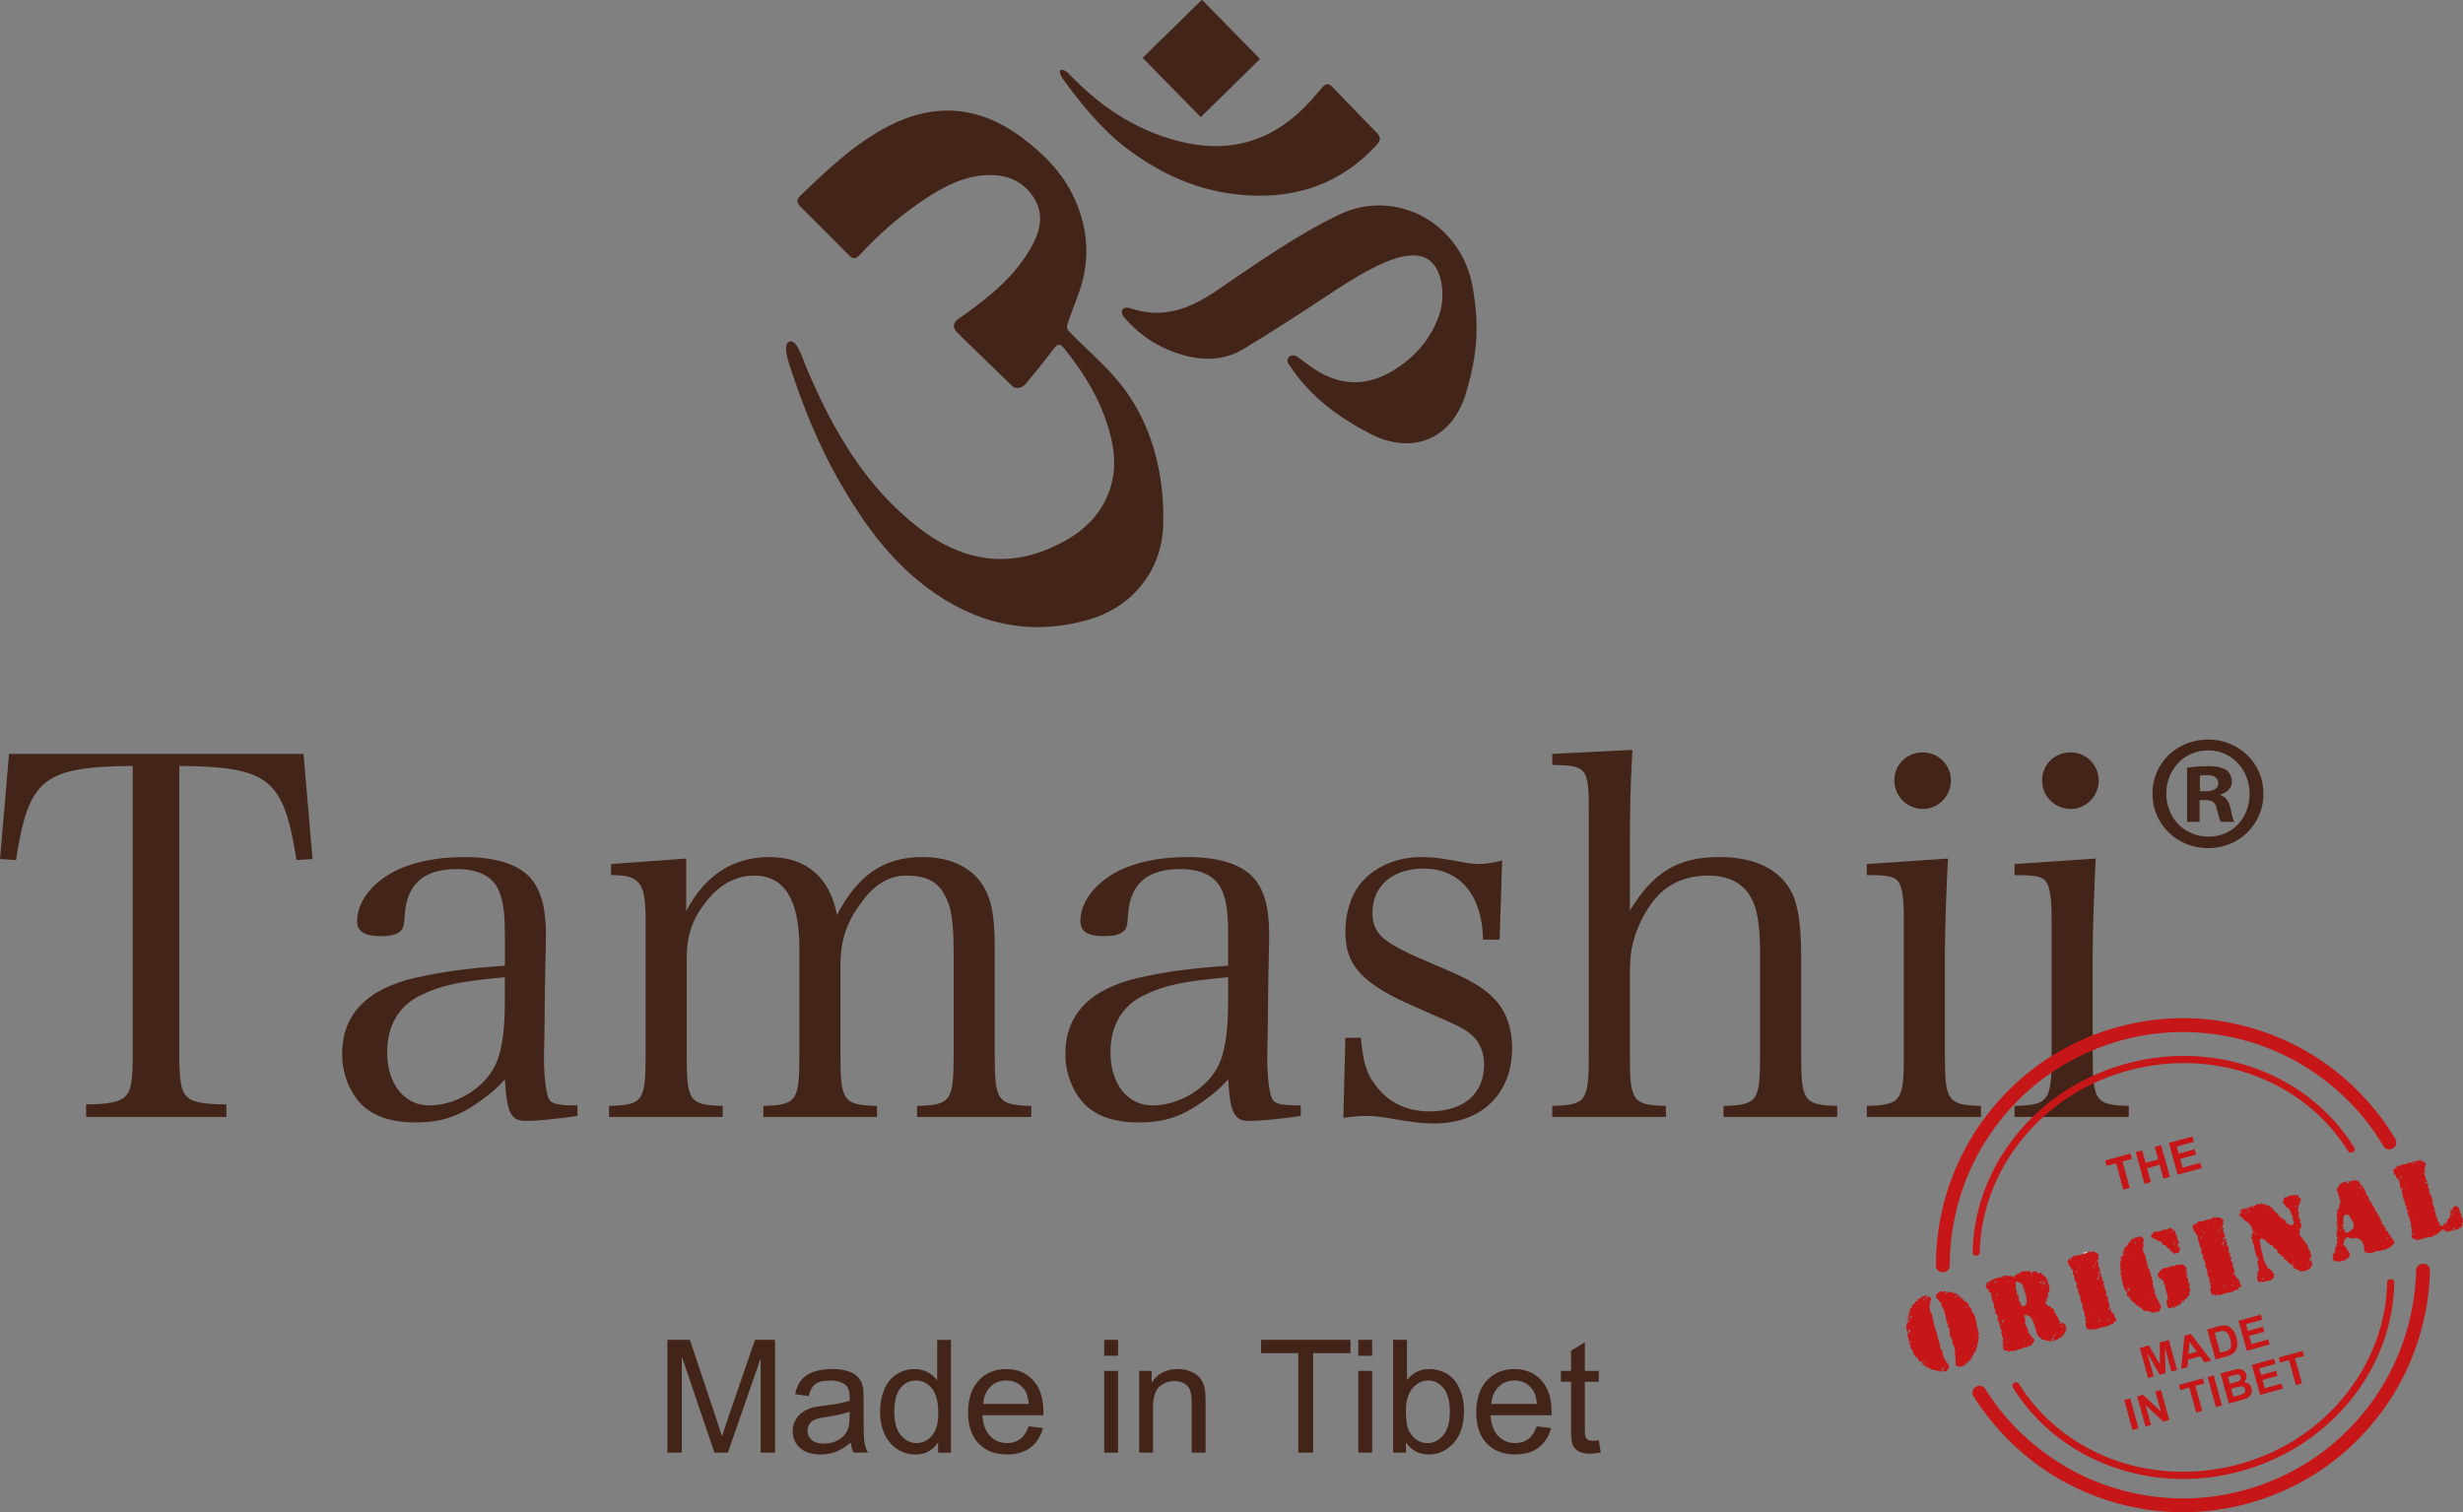 <?xml version="1.0" encoding="UTF-8"?>
<svg id="Livello_2" data-name="Livello 2" xmlns="http://www.w3.org/2000/svg" viewBox="0 0 1807.62 1110.07">
  <rect x="0" y="0" width="1807.62" height="1110.07" fill="#808080" stroke="none"/>
  <defs>
    <style>
      .cls-1 {
        fill: #c71618;
      }

      .cls-2 {
        fill: #fff;
      }

      .cls-3 {
        fill: #c71617;
      }

      .cls-4 {
        fill: #432418;
      }
    </style>
  </defs>
  <g id="Livello_1-2" data-name="Livello 1">
    <g>
      <path class="cls-4" d="M489.83,1066.3v-82.8h16.49l19.6,58.62c1.81,5.46,3.12,9.54,3.95,12.25.94-3.01,2.41-7.44,4.41-13.28l19.82-57.6h14.74v82.8h-10.56v-69.3l-24.06,69.3h-9.88l-23.95-70.49v70.49h-10.56ZM624.36,1058.89c-3.76,3.2-7.39,5.46-10.87,6.78-3.48,1.32-7.22,1.98-11.21,1.98-6.59,0-11.65-1.61-15.19-4.83-3.54-3.23-5.31-7.34-5.31-12.34,0-2.94.67-5.62,2.01-8.05,1.33-2.42,3.09-4.37,5.25-5.85,2.16-1.46,4.6-2.58,7.32-3.33,2-.53,5.01-1.04,9.04-1.53,8.21-.98,14.25-2.14,18.13-3.5.04-1.4.06-2.29.06-2.66,0-4.15-.96-7.07-2.88-8.76-2.6-2.3-6.46-3.44-11.58-3.44-4.78,0-8.31.84-10.59,2.51-2.28,1.67-3.96,4.64-5.06,8.89l-9.94-1.36c.9-4.26,2.39-7.69,4.46-10.3,2.07-2.62,5.07-4.64,8.98-6.05,3.91-1.41,8.45-2.12,13.61-2.12s9.28.61,12.48,1.81c3.2,1.21,5.56,2.73,7.06,4.55s2.56,4.13,3.16,6.91c.34,1.74.51,4.86.51,9.38v13.56c0,9.45.21,15.43.65,17.93s1.29,4.91,2.57,7.2h-10.62c-1.05-2.11-1.73-4.57-2.03-7.4ZM623.51,1036.19c-3.69,1.5-9.22,2.78-16.6,3.84-4.18.6-7.14,1.27-8.87,2.03-1.73.75-3.07,1.85-4.01,3.3-.94,1.45-1.41,3.06-1.41,4.83,0,2.71,1.03,4.97,3.08,6.78s5.06,2.71,9.01,2.71,7.4-.86,10.45-2.58c3.05-1.71,5.29-4.06,6.72-7.03,1.09-2.3,1.64-5.68,1.64-10.17v-3.72ZM688.47,1066.3v-7.57c-3.8,5.96-9.39,8.93-16.77,8.93-4.79,0-9.18-1.32-13.19-3.96-4.01-2.63-7.12-6.31-9.32-11.03-2.2-4.73-3.3-10.16-3.3-16.29s1-11.42,3-16.3c1.99-4.87,4.99-8.61,8.98-11.21,3.99-2.6,8.45-3.9,13.39-3.9,3.61,0,6.83.77,9.66,2.3,2.82,1.52,5.12,3.51,6.89,5.96v-29.7h10.11v82.8h-9.43ZM656.33,1036.37c0,7.68,1.62,13.42,4.85,17.22,3.24,3.8,7.06,5.7,11.47,5.7s8.22-1.82,11.32-5.45c3.11-3.63,4.66-9.18,4.66-16.64,0-8.21-1.58-14.23-4.74-18.07-3.16-3.84-7.06-5.76-11.69-5.76s-8.3,1.84-11.32,5.53c-3.03,3.7-4.55,9.51-4.55,17.46ZM754.94,1046.98l10.51,1.3c-1.66,6.14-4.73,10.9-9.21,14.3-4.48,3.38-10.2,5.08-17.17,5.08-8.77,0-15.73-2.7-20.87-8.11-5.14-5.4-7.71-12.98-7.71-22.73s2.59-17.93,7.79-23.5c5.2-5.58,11.94-8.37,20.22-8.37s14.57,2.74,19.66,8.2c5.08,5.46,7.62,13.14,7.62,23.04,0,.6-.02,1.5-.06,2.71h-44.73c.38,6.59,2.24,11.63,5.59,15.14,3.35,3.5,7.53,5.25,12.54,5.25,3.73,0,6.91-.98,9.55-2.94,2.63-1.96,4.72-5.08,6.27-9.38ZM721.57,1030.55h33.49c-.45-5.05-1.73-8.83-3.84-11.35-3.24-3.92-7.44-5.87-12.6-5.87-4.67,0-8.59,1.55-11.77,4.68-3.18,3.13-4.94,7.31-5.28,12.54ZM810.41,995.19v-11.68h10.17v11.68h-10.17ZM810.41,1066.3v-59.99h10.17v59.99h-10.17ZM836.05,1066.3v-59.99h9.15v8.53c4.41-6.59,10.77-9.89,19.09-9.89,3.61,0,6.93.65,9.97,1.95,3.03,1.3,5.3,3,6.8,5.11,1.5,2.11,2.56,4.61,3.16,7.51.37,1.88.56,5.18.56,9.89v36.88h-10.17v-36.49c0-4.14-.39-7.23-1.18-9.29-.79-2.05-2.2-3.69-4.21-4.91-2.02-1.23-4.37-1.83-7.08-1.83-4.33,0-8.07,1.37-11.21,4.12-3.14,2.75-4.71,7.96-4.71,15.64v32.76h-10.17ZM952.8,1066.3v-73.03h-27.28v-9.77h65.63v9.77h-27.39v73.03h-10.95ZM996.86,995.19v-11.68h10.17v11.68h-10.17ZM996.86,1066.3v-59.99h10.17v59.99h-10.17ZM1031.86,1066.3h-9.43v-82.8h10.17v29.53c4.29-5.39,9.77-8.08,16.43-8.08,3.7,0,7.18.75,10.48,2.23,3.29,1.49,6,3.58,8.13,6.27,2.12,2.69,3.8,5.94,5,9.74,1.2,3.8,1.81,7.87,1.81,12.2,0,10.28-2.54,18.23-7.63,23.84-5.08,5.61-11.18,8.41-18.3,8.41s-12.63-2.96-16.66-8.87v7.51ZM1031.76,1035.85c0,7.19.98,12.39,2.94,15.59,3.2,5.23,7.53,7.85,12.99,7.85,4.45,0,8.29-1.92,11.52-5.79,3.24-3.86,4.86-9.61,4.86-17.25s-1.55-13.61-4.66-17.34c-3.1-3.72-6.86-5.58-11.27-5.58s-8.28,1.92-11.52,5.78c-3.24,3.86-4.85,9.44-4.85,16.75ZM1127.88,1046.98l10.51,1.3c-1.66,6.14-4.73,10.9-9.21,14.3-4.48,3.38-10.2,5.08-17.17,5.08-8.77,0-15.73-2.7-20.87-8.11-5.14-5.4-7.71-12.98-7.71-22.73s2.59-17.93,7.79-23.5c5.2-5.58,11.94-8.37,20.22-8.37s14.57,2.74,19.66,8.2c5.08,5.46,7.62,13.14,7.62,23.04,0,.6-.02,1.5-.05,2.71h-44.73c.38,6.59,2.24,11.63,5.59,15.14,3.35,3.5,7.53,5.25,12.53,5.25,3.73,0,6.91-.98,9.55-2.94,2.63-1.96,4.72-5.08,6.26-9.38ZM1094.51,1030.55h33.49c-.45-5.05-1.74-8.83-3.84-11.35-3.24-3.92-7.44-5.87-12.6-5.87-4.67,0-8.59,1.55-11.77,4.68-3.18,3.13-4.94,7.31-5.28,12.54ZM1173.35,1057.21l1.46,8.98c-2.86.6-5.42.9-7.68.9-3.69,0-6.55-.59-8.58-1.75-2.03-1.17-3.46-2.7-4.29-4.61-.82-1.9-1.24-5.9-1.24-12v-34.5h-7.46v-7.92h7.46v-14.85l10.11-6.1v20.95h10.22v7.92h-10.22v35.07c0,2.9.17,4.76.53,5.59.35.82.94,1.48,1.75,1.97.8.49,1.96.74,3.47.74,1.13,0,2.62-.14,4.46-.4Z"/>
      <path class="cls-4" d="M131.59,773.2c0,21.69,1.47,28.66,6.62,32.71,3.67,3.32,13.23,4.78,27.94,4.78v9.19H63.22v-9.19c15.8,0,24.63-1.83,28.31-5.5,4.78-4.06,5.88-11.41,5.88-31.99v-210.99c-65.79.74-76.45,9.19-85.64,69.11l-11.76-.74,6.62-77.18h216.13l6.62,77.18-11.76.74c-9.56-59.91-19.85-68.37-86.01-69.11v210.99ZM423.84,819.14c-14.34,2.21-30.51,3.67-37.86,3.67-11.03,0-13.97-5.87-15.44-30.49-5.88,6.61-10.66,10.65-18.01,15.8-16.17,11.76-29.04,15.8-47.78,15.8-16.17,0-28.3-3.67-37.49-11.39-9.93-8.82-16.17-23.53-16.17-38.96,0-29.03,18.38-47.79,54.04-55.87,19.11-4.41,38.6-6.99,65.42-8.82v-23.15c0-16.91-1.47-25.73-5.15-33.46-4.78-9.55-15.07-14.32-30.14-14.32-24.26,0-36.76,11.02-38.23,33.82-.36,7.71-1.1,10.28-4.04,12.5-2.58,1.83-7.35,2.93-12.87,2.93-12.5,0-18.01-3.3-18.01-11.02,0-13.23,9.56-26.47,25-35.29,13.96-7.72,31.98-11.76,53.66-11.76,23.52,0,40.44,5.51,49.25,16.17,7.35,9.19,10.66,21.32,10.66,41.53q0,1.11-.73,37.13l-.37,34.91-.37,16.92c0,15.44,1.84,28.67,4.04,31.61,2.21,2.93,6.62,4.04,20.58,4.04v7.72ZM370.53,717.33c-32.71,2.94-47.05,5.89-61.75,13.23-16.17,7.72-24.63,22.43-24.63,41.9,0,23.17,12.5,38.97,30.88,38.97s37.86-11.02,47.05-26.84c5.88-10.28,8.45-25.73,8.45-49.98v-17.28ZM503.61,668.81c13.6-26.1,34.18-39.69,61.02-39.69s44.48,14.69,49.62,42.64c15.44-29.77,34.55-42.64,62.85-42.64,18.01,0,32.35,5.87,41.54,16.91,8.09,10.28,11.4,23.52,11.4,48.52v79.4c0,34.18,1.84,37.12,26.83,37.86v8.08h-83.81v-8.08c25-.74,26.83-3.67,26.83-37.86v-73.15c0-24.62-1.47-34.92-6.99-44.48-5.15-9.55-13.6-13.59-27.94-13.59-12.86,0-24.26,6.99-34.18,21.69-9.92,13.59-13.96,26.83-13.96,44.47v65.06c0,34.18,1.84,37.12,26.83,37.86v8.08h-83.44v-8.08c24.63-.74,26.47-3.67,26.47-37.86v-77.93c0-35.65-11.03-53.3-33.08-53.3-13.97,0-26.47,6.99-36.76,20.95-9.19,12.14-12.87,23.89-12.87,39.69v70.58c0,34.55,1.84,37.12,26.46,37.86v8.08h-83.44v-8.08c25-.74,26.83-3.3,26.83-37.86v-98.51c0-27.58-4.04-33.09-25.36-33.09v-8.08l55.13-4.04v38.6ZM954.65,819.14c-14.33,2.21-30.51,3.67-37.86,3.67-11.03,0-13.97-5.87-15.43-30.49-5.89,6.61-10.67,10.65-18.01,15.8-16.18,11.76-29.03,15.8-47.79,15.8-16.17,0-28.3-3.67-37.49-11.39-9.93-8.82-16.18-23.53-16.18-38.96,0-29.03,18.37-47.79,54.04-55.87,19.11-4.41,38.6-6.99,65.43-8.82v-23.15c0-16.91-1.48-25.73-5.15-33.46-4.78-9.55-15.08-14.32-30.14-14.32-24.26,0-36.76,11.02-38.23,33.82-.37,7.71-1.11,10.28-4.04,12.5-2.59,1.83-7.36,2.93-12.87,2.93-12.5,0-18.01-3.3-18.01-11.02,0-13.23,9.56-26.47,24.99-35.29,13.97-7.72,31.99-11.76,53.67-11.76,23.52,0,40.43,5.51,49.25,16.17,7.35,9.19,10.66,21.32,10.66,41.53q0,1.11-.73,37.13l-.37,34.91-.37,16.92c0,15.44,1.84,28.67,4.04,31.61,2.21,2.93,6.62,4.04,20.58,4.04v7.72ZM901.36,717.33c-32.73,2.94-47.05,5.89-61.76,13.23-16.17,7.72-24.62,22.43-24.62,41.9,0,23.17,12.5,38.97,30.87,38.97s37.87-11.02,47.05-26.84c5.88-10.28,8.46-25.73,8.46-49.98v-17.28ZM987.38,761.81h11.4c1.47,17.28,4.04,26.09,10.29,34.18,9.55,13.23,23.16,19.84,40.06,19.84,24.99,0,40.07-12.86,40.07-34.55,0-8.45-3.31-16.54-8.82-21.32-6.62-5.51-7.72-5.88-41.17-20.58-39.69-17.28-51.83-30.51-51.83-55.5,0-12.87,3.68-25.36,9.92-33.81,9.93-13.23,27.21-20.95,45.59-20.95,9.55,0,14.32.73,34.18,4.41,2.93.36,5.5.73,7.72.73,4.41,0,10.29-.73,17.65-2.58l-1.85,58.08h-12.13c-.74-32.72-16.91-52.19-43.75-52.19-22.79,0-37.49,12.87-37.49,32.71,0,8.45,3.3,15.07,9.93,19.85,6.98,5.14,13.95,8.81,38.23,19.11,24.62,10.29,33.81,15.8,42.27,24.99,7.72,8.45,12.13,20.58,12.13,34.92,0,33.82-22.43,55.5-56.98,55.5-10.28,0-15.06-.74-36.75-4.41-5.15-.74-9.56-1.11-13.6-1.11s-9.19.37-16.54,1.48l1.47-58.81ZM1196.17,668.44c17.28-28.3,35.29-39.32,65.43-39.32,26.84,0,44.85,9.18,53.66,26.46,4.41,9.18,6.63,24.63,6.63,44.84v73.52c0,34.18,1.83,37.12,26.47,37.86v8.08h-83.45v-8.08c24.99-.74,26.84-3.3,26.84-37.86v-73.89c0-18.74-1.85-32.34-5.89-39.69-5.87-11.77-16.54-17.65-32.34-17.65-14.71,0-27.58,5.14-36.39,14.33-7.36,7.72-13.6,18.75-17.28,30.14-2.57,8.08-3.68,15.44-3.68,27.58v59.18c0,34.55,1.85,37.12,26.47,37.86v8.08h-83.44v-8.08c25-.74,26.83-3.3,26.83-37.86v-179c0-31.25-1.46-33.09-26.83-33.46v-8.08l58.82-2.94c-1.48,27.94-1.85,41.53-1.85,73.52v44.47ZM1429.61,630.22c-1.11,21.32-2.22,53.3-2.22,68.73v74.99c0,34.18,1.85,37.12,26.47,37.86v8.08h-83.8v-8.08c25.36-.74,27.19-3.67,27.19-37.86v-98.14c0-18.38-1.46-26.84-5.5-30.14-2.95-2.58-8.82-3.31-21.69-3.31v-8.08l59.55-4.04ZM1411.22,552.3c11.41,0,20.58,9.18,20.58,20.58s-9.17,20.95-20.58,20.95-20.95-9.19-20.95-20.95,9.19-20.58,20.95-20.58ZM1538.05,630.22c-1.11,21.32-2.21,53.3-2.21,68.73v74.99c0,34.18,1.85,37.12,26.47,37.86v8.08h-83.8v-8.08c25.36-.74,27.19-3.67,27.19-37.86v-98.14c0-18.38-1.46-26.84-5.5-30.14-2.95-2.58-8.82-3.31-21.69-3.31v-8.08l59.55-4.04ZM1519.67,552.3c11.41,0,20.58,9.18,20.58,20.58s-9.17,20.95-20.58,20.95-20.95-9.19-20.95-20.95,9.19-20.58,20.95-20.58ZM1661.17,582.47c0,22.48-17.65,40.13-40.6,40.13s-40.86-17.65-40.86-40.13,18.13-39.64,40.86-39.64,40.6,17.65,40.6,39.64ZM1589.86,582.47c0,17.65,13.06,31.67,30.94,31.67s30.22-14.02,30.22-31.42-12.81-31.91-30.45-31.91-30.71,14.26-30.71,31.67ZM1614.28,603.25h-9.18v-39.63c3.62-.73,8.7-1.22,15.23-1.22,7.49,0,10.88,1.22,13.77,2.9,2.18,1.69,3.87,4.84,3.87,8.7,0,4.36-3.38,7.73-8.22,9.18v.49c3.87,1.45,6.04,4.35,7.25,9.66,1.21,6.04,1.93,8.46,2.9,9.91h-9.91c-1.22-1.45-1.94-5.07-3.15-9.67-.73-4.35-3.14-6.28-8.22-6.28h-4.35v15.95ZM1614.52,580.78h4.35c5.08,0,9.18-1.7,9.18-5.81,0-3.62-2.66-6.03-8.46-6.03-2.41,0-4.11.24-5.07.47v11.37Z"/>
      <g>
        <path class="cls-2" d="M1532.26,918.71c-.24.29-.59.48-.98.59-.74.2-1.63.13-2.12,0-.36.14-.22.54.03.78.81.18,1.63.37,2.45.55.26-.1.51-.2.73-.33.14-.23.29-.45.43-.67-.16-.32-.54-.29-.53-.92Z"/>
        <path class="cls-2" d="M1517.28,917.07l-.06.02c.17.05.35.1.52.15-.06-.22-.24-.23-.46-.16Z"/>
        <path class="cls-3" d="M1430.95,928.94c0-28.92,7.35-57.55,21.33-82.87,13.88-25.14,34.01-46.66,58.31-61.99,25.42-16.05,55.02-25.27,85.07-26.39,28.81-1.08,57.72,5.2,83.45,18.22,25.67,12.99,48.02,32.34,64.24,56.14,2.07,3.03,4.03,6.13,5.91,9.28,3.35,5.61,12.1.43,8.74-5.21-15.63-26.22-37.82-48.28-64.14-63.74-26.35-15.48-56.59-24.14-87.14-24.93-31.73-.82-63.62,6.97-91.5,22.12-26.97,14.66-49.89,36.34-66.32,62.24s-25.86,55.43-27.78,85.77c-.24,3.78-.35,7.57-.35,11.35,0,6.55,10.17,6.55,10.17,0h0Z"/>
        <path class="cls-3" d="M1773.22,932.58c-.67,28.29-8.39,56.15-22.37,80.75-13.97,24.57-33.97,45.54-57.96,60.51-25.09,15.67-54.22,24.71-83.79,25.91-28.22,1.15-56.6-4.75-81.98-17.19-25.38-12.44-47.71-31.06-64.14-54.09-2.07-2.9-4.04-5.86-5.93-8.87-3.47-5.53-12.23-.35-8.74,5.21,15.96,25.42,38.14,46.73,64.25,61.56,26.08,14.81,55.79,23.04,85.78,23.66,31.27.65,62.63-7.04,90.14-21.88,26.52-14.3,49.13-35.39,65.58-60.6,16.36-25.07,26.2-54.16,28.73-83.96.31-3.66.5-7.33.58-11.01.15-6.56-10.02-6.54-10.17,0h0Z"/>
        <g>
          <path class="cls-1" d="M1412.81,950.66c.38.09.93.28,1.66.56-.54.51-.72,1.1-.53,1.79.04.15.1.31.18.48.09-.38.33-.67.73-.88-.2-.14-.32-.28-.36-.43-.06-.21.12-.4.52-.58.45-.03.78.2,1.02.69.54-.05.92.17,1.15.65-.13.59-.13,1.23,0,1.94l-.86.38c.39,1.19.3,2.38-.28,3.57.23.49.22.99-.02,1.51l.52.29.07,2.36.93.72c.05.31.13.66.24,1.05.1.36.23.78.39,1.25l.11.94.86,3.11c-.18.05-.29.18-.33.38.25.22.42.48.51.78.09.33.06.73-.11,1.2l.62.12-.02,1.51c.25.22.43.5.52.83.09.33.11.75.05,1.25.45.46.76.99.92,1.59.16.57.18,1.25.07,2.02l.62.12c.27.77.3,1.55.07,2.36.46.62.82,1.39,1.08,2.32-.22.25-.29.52-.22.79.45.23.75.6.89,1.12l-.11,2.26.53,1.41.75.62,1.43,5.19v.53c.47.42.87,1.05,1.2,1.9l.52.29-.23.74c.3.37.74.62,1.32.75,0,.23.02.43.07.61.14.51.44.96.91,1.35l.38,1.01-.98,1.92-.02.44c-.42.12-.75.43-1,.96l-.9.25c-.69-.17-1.49-.17-2.38-.02l-.2-.38c-.11.29-.25.46-.4.5-.15.04-.32-.04-.51-.25-.05.17-.16.29-.34.34-.48.13-1.42-.24-2.83-1.11-2.08.19-4.09-.52-6.02-2.13l-.42.41c.03-.14.02-.29-.03-.48s-.13-.37-.25-.56c-.49.23-1,.23-1.55,0-.06-.11-.12-.24-.16-.39-.09-.33-.02-.66.21-.98l-.21-.23c-.23.35-.46.56-.7.63-.3.08-.58-.17-.83-.74.07.24-.04.4-.31.47.02-.27.11-.47.27-.61-.22.03-.34,0-.37-.09-.03-.09.05-.24.22-.45-.21-.04-.34-.17-.39-.38-.06-.21-.04-.51.05-.89-.45.12-.9,0-1.36-.35l-.77.21c-.16-.22-.28-.48-.36-.78-.07-.27-.11-.57-.1-.89-.66-.27-1.05-.81-1.17-1.62l-.94.11c-.21-.4-.5-.83-.89-1.31l-.38-.87-.23-.32-.31-.06-.21-.77c.16-.14.29-.37.39-.69-.48-.32-.8-.78-.96-1.39h-.53s-.84-2.53-.84-2.53l.02-.44.32-.24c-.38-.09-.74-.74-1.07-1.94.2.01.37,0,.52-.05.39-.11.7-.35.91-.74-.18-.05-.39-.18-.65-.41-.06.5-.35.78-.89.83-.1-.13-.18-.29-.23-.47-.13-.48-.08-1.06.15-1.74-.41-.31-.65-.6-.72-.87-.08-.3,0-.57.26-.8-.25-.32-.55-.75-.89-1.31.48-.97,1.18-1.76,2.11-2.38l.02-.44.37-.25-.25-.9-1.31.36c.24.87.03,1.63-.64,2.26l-.67-2.44.37-.25-.77-1.2.33-.38c-.32-1.85.39-3.34,2.12-4.47,0-.1,0-.19-.03-.28-.07-.24-.29-.46-.66-.64.29-.34.68-.63,1.17-.86.17-.34.46-.61.89-.83l.46-.8-.84-.59c-.36.45-.53,1-.52,1.65-.91.45-1.49,1.22-1.74,2.32l-.31.47-.36.1.25-1.04c.46-1.16.8-1.78,1.05-1.84.09-.02.16.05.21.23l-.17-.63c-.39.11-.6.1-.64-.02-.09-.33.38-.72,1.43-1.17-.27.07-.53,0-.79-.22-.03.23-.09.36-.18.39-.06.02-.16-.07-.31-.25.51-.14.96-.49,1.36-1.05v-.58c-.42.18-.66.11-.74-.19-.04-.15-.05-.34-.01-.58.24-.42.62-.7,1.13-.84.06-.47.01-1.01-.15-1.61.23-.45.63-.81,1.21-1.06.27-.43.37-.96.29-1.58.16-.14.27-.37.35-.68,1.14-.31,1.88-1.07,2.19-2.25.96-.17,1.57-.76,1.84-1.77l.94-.11c.82-1,1.91-1.69,3.27-2.06.27-.07.56-.14.87-.19l.12-.62ZM1400,964.77c.29.01.46.07.48.16.03.09-.09.22-.33.38l-.15-.54ZM1402.67,963.88c-.04.21-.05.35-.02.44.02.06.05.08.11.06s.17-.13.34-.34l-.44-.17ZM1405.72,965.43c.36-.1.45-.3.27-.61l-.27.61ZM1406.34,957.49c0,.26.05.37.14.35.06-.02.14-.12.25-.31l-.4-.04ZM1408.25,956.82c-.21.54-.3.84-.29.9,0,.03.03.04.06.03.05-.05.21-.25.46-.61l-.23-.32ZM1409.97,999.05c.17.02.29.02.39,0,.03,0,.04-.03.03-.06-.02-.06-.14-.14-.36-.24l-.06.31ZM1410.35,952.45c.12.55.27.8.45.75.09-.02.18-.1.28-.22l-.73-.53ZM1410.84,998.66c.3.05.53.05.68,0,.21-.06.29-.18.24-.36-.03-.12-.14-.29-.33-.49-.08.28-.28.56-.59.84ZM1412.35,953.21c-.09.03-.23,0-.41-.08-.08.41-.28.71-.58.89.38.09.69.1.93.03.51-.14.6-.68.28-1.63.06.47,0,.73-.22.79ZM1412.64,1000.11c.21-.16.29-.37.21-.64-.03-.09-.09-.2-.19-.34l-.02.98ZM1412.72,1000.91c.11.03.19.04.25.03.12-.03.15-.16.09-.37l-.34.34ZM1413.12,998.86c.05-.17-.07-.27-.37-.29-.02.27.1.36.37.29ZM1413.04,1000.15c.33.13.51.15.54.04.06-.15-.05-.41-.31-.79.07.24-.01.49-.23.74ZM1416.96,955.68c.2.01.32.06.38.14.02.06-.08.13-.28.22l-.1-.36ZM1423.26,948.22l1.53-.42c.43.4.98.51,1.64.32.3-.08.63-.24.99-.47l.54.92c.24-.07.51-.27.8-.61l.36-.1.24.32.86.49,1.23.05c0-.36.18-.58.54-.68,1.07,1.19,2.3,1.65,3.68,1.37.29.11.46.28.52.49.04.15,0,.32-.1.51.21.07.37.09.46.07.09-.02.12-.1.08-.22l.36-.1c.11.62.47,1.07,1.1,1.35.24.87.85,1.25,1.82,1.15l-.21.64.36-.1c.26.58.73.95,1.42,1.11l-.25.51c.42.24.95.32,1.57.25l.42,1c.86.31,1.43.98,1.72,2,.06.21.1.44.14.69.32.11.53.33.62.66-.18.05-.29.18-.33.38.66-.18,1.05-.05,1.18.4.04.15.06.32.05.52.31.2.51.44.58.71.11.39-.04.84-.46,1.34l1.08.38.21.77c.1.36.37.63.8.8.03.22.07.43.13.64.12.42.31.87.57,1.35l.34,1.75c.35.55.6,1.31.77,2.26-.17.43-.24.88-.22,1.32.37.29.64.73.8,1.33l-.34.34.65,2.35c.35.2.62.49.83.89l-.86.92c.46.16.78.53.93,1.1.06.21.09.45.1.7l-.85.96.5.25c-.1.12-.13.25-.09.37.03.09.12.19.28.31-.39.92-.47,1.99-.23,3.22l-.72.92c.03.83-.1,1.69-.41,2.59l.19.68-.96.55c.17.15.28.31.33.49.1.36-.08.77-.54,1.22-.06.86-.54,1.46-1.44,1.81.08,1.37-.45,2.29-1.61,2.77l.26,1.48c-.36.36-.91.69-1.67.99l.05.71c-1,.37-1.77,1.08-2.32,2.14-.4.21-.83.52-1.29.94l-.29-.5c-.32.73-.76,1.18-1.33,1.34-.27.07-.58.08-.92.01-.23.22-.46.37-.7.44-.42.12-.84-.04-1.25-.48-.03.14-.1.22-.22.25-.33.09-.97-.22-1.91-.93-.09-.1-.16-.22-.19-.34-.08-.3,0-.61.23-.94-.3-.73-.34-1.59-.13-2.58l-.4-1.44v-.53s.46-.27.46-.27l-.81-2.4.81-1.1c-.31-.17-.53-.52-.67-1.03l-.04-1.54-.78-2.84-.4-.04-.56-1.5c.03-.49.03-1.14,0-1.94-.5-.51-.82-1.21-.97-2.11-.39,0-.64-.2-.75-.62.01-.65-.07-1.47-.24-2.46l-.29-1.04c.32-.48.37-1.12.15-1.93-.1-.36-.26-.75-.47-1.18-.27-.02-.61-.11-1.04-.25l.5-1.69c-.57-.88-1.02-1.93-1.36-3.17-.14-.51-.26-1.06-.36-1.65l.32-.23c-.03-.45-.25-.79-.67-1.03l.1-1.05c-.13-.13-.34-.25-.63-.36.05-1.11-.1-2.32-.46-3.61-.12-.07-.29-.07-.53,0-.03-.35-.09-.67-.17-.97-.2-.72-.56-1.22-1.09-1.5-.26-.93-.29-1.75-.09-2.45-.97-.48-1.77-1.32-2.4-2.54-.52-.12-.81-.31-.89-.58-.03-.12,0-.27.07-.46-.32-.11-.57-.31-.75-.62-.19-.69,0-1.34.58-1.95l-.09-.85,1.78-.59.12-.62ZM1423.55,1005.89c.68.13,1.1.18,1.25.14.06-.02.09-.04.08-.07-.03-.12-.38-.32-1.04-.59l-.29.52ZM1425.56,1005.63c-.16.11-.3.33-.4.65.54-.15,1.04-.38,1.5-.71-.21-.17-.34-.34-.39-.52-.09-.33.08-.67.5-1.01-.4.21-.85.19-1.37-.06-.06.5,0,1.05.16,1.65ZM1426.66,1003.09c.3.27.53.39.68.35.15-.04.21-.29.19-.73l-.86.38ZM1427.94,947.08c.04.25,0,.39-.08.41s-.23-.07-.42-.27l.5-.14ZM1427.92,949.46c.43.14.7.2.82.16.06-.02.08-.06.07-.12-.02-.09-.12-.21-.29-.36.24.06.44.07.59.03.27-.07.38-.31.33-.72-.27-.02-.62.03-1.07.15l-.45.85ZM1430.21,975.96c.02.19-.01.31-.09.37-.06.02-.17-.07-.31-.25l.41-.11ZM1434.76,955.63c.12.42.06.86-.17,1.31.37-.3.44-.69.21-1.17l.37-.25-.41.11ZM1435.29,951.03c-.27.2-.38.37-.35.49.02.09.13.17.31.25.15.54.31.79.49.74.15-.04.32-.35.52-.92l-.98-.56ZM1436.32,950.74c-.05.28-.04.43.03.48.05.05.16,0,.35-.14l-.38-.33ZM1439.29,953.42c.07.24.14.35.24.32.06-.02.13-.12.21-.3l-.44-.02ZM1441.98,1000.58c.08.3.3.55.64.75.04-.21.04-.4-.01-.58-.08-.3-.3-.55-.64-.75-.04.21-.04.4.01.58ZM1442.31,960.16c.02.06.1.07.25.03.54-.15.76-.42.65-.81-.03-.12-.08-.24-.14-.35-.55.6-.8.98-.76,1.13ZM1443.6,999.4c.05.18.11.28.18.29.09-.02.17-.16.23-.4l-.41.11ZM1448.27,989.04c.21.04.35-.08.43-.36.22.1.38.15.48.16h.05c-.03-.13-.26-.36-.68-.7l-.29.9ZM1449.73,987.28c.14.28.35.39.62.31.12-.03.25-.1.38-.2l-1-.11ZM1450.47,982.91c.35-.03.51-.09.48-.18-.05-.08-.21-.17-.46-.26l-.02.44Z"/>
          <path class="cls-1" d="M1470.13,936.34c.38.09.87.08,1.45-.01.34.29.72.38,1.14.27.15-.04.3-.1.44-.17.4.28.9.33,1.5.17.18-.05.37-.12.58-.21.55.46,1.28.6,2.2.41l.5.93c.48-.13.69-.5.62-1.09.81-.12,1.2-.57,1.18-1.34h.92s-.11-.76-.11-.76c.37.06.66.29.87.68.52-.24.86-.69,1.04-1.35l2.34-.5.23-.21.72-.2c.1.13.3.26.59.37.15-.4.46-.66.95-.79-.25.14-.37.25-.34.34.05.18.51.33,1.38.44l.13-.42c.32.21.67.25,1.06.15.15-.04.31-.1.48-.18.11.39-.02.69-.39.88.63-.08.99.07,1.09.43.04.15.03.33-.04.55.93-.48,1.37-.85,1.3-1.09-.03-.09-.11-.16-.25-.22,1.98-.45,3.01-.34,3.09.31.31-.05.49.01.54.19s-.04.45-.26.8l.35.39c.55-.57,1.28-.93,2.18-1.08.31.43.72.79,1.22,1.07-.07.21-.08.4-.04.55.12.42.59.63,1.43.62.18.66.64,1.1,1.38,1.32.12.42.37.71.77.86.17.38.13.72-.1,1.05l.36-.1.77,2.8-.2.69.19.34c.06-.12.12-.2.18-.24.15-.04.3.34.46,1.13l-.39.35c.25.19.4.39.46.6s.03.45-.1.71c-.09.38-.08.87.01,1.45l.13-.42c.33.85,0,1.51-1.01,1.98.17.63.07,1.36-.32,2.18.15.19.24.35.28.5.17.6-.23,1.21-1.19,1.83.18.18.29.36.34.54.17.63-.26,1.36-1.29,2.2,1.1,2.12,2.42,3.14,3.94,3.04.29,1.05.99,1.55,2.11,1.5.1.59.38,1.16.86,1.71v1.45c.69.23,1.09.58,1.22,1.03.07.27.04.61-.11,1l.59.22c-.03-.22.02-.34.14-.38.06-.02.14,0,.25.03.07.5,0,.99-.23,1.47l.95-.26-.22.59c.14.16.23.32.28.5.06.21.08.45.05.71.55.37.91,1.01,1.07,1.94-.52.56-.84,1.3-.95,2.2l.16.05c.2-.22.26-.57.19-1.07.09-.25.21-.4.36-.44.12-.03.27-.01.46.07.14.28.27.41.39.38.15-.04.28-.32.4-.84l-.66-.45c.64.08,1.22.44,1.75,1.07.08-.18.19-.3.34-.34.24-.07.57.13.99.6.07.5.38.98.93,1.44-.02.26-.14.48-.36.63l.6.76c-.24.42-.3.84-.19,1.26.06.21.17.42.32.64-.16.37-.48.62-.96.75-.08.89-.52,1.81-1.33,2.75l.1.36-.98.66c-.11.19-.3.42-.58.69.15-.5.19-.91.1-1.24-.07-.27-.23-.49-.47-.65.09.33.15.85.18,1.55l.1.36c-.88.31-1.61.54-2.19.7-.19.25-.35.6-.49,1.06-.37.2-.76.18-1.18-.06-.15.17-.31.28-.49.33-.18.05-.38.04-.59-.03-.26.36-.58.6-.97.71-.42.12-.92.06-1.5-.17l-1.08.3-.35-.39c-.42.12-.82.09-1.18-.06l-.17.43-.1-.36c-.8-.07-1.58-.39-2.35-.95l-.97.17v-.53s-1.13.31-1.13.31l-.33-1.22c-1.03-.33-1.74-1.04-2.14-2.13l-.4-.04c-.14-.25-.24-.53-.33-.83-.08-.3-.14-.62-.17-.97-.18-.41-.31-.89-.4-1.44l-.19-.34-.28-1.38c-.22-.55-.36-1.08-.43-1.58l-.43-1.58c-.53-.63-.96-1.42-1.28-2.37-.07-.5-.2-1.06-.37-1.69-.27-.02-.59.02-.98.13.09-.12.13-.23.11-.32-.03-.12-.13-.22-.28-.31.15-.27.21-.46.18-.58-.06-.21-.36-.24-.9-.09-.28-.79-.86-1.02-1.74-.68l-.41-.96c-.28.17-.66.33-1.14.46l-.47.76.82,3.32c-.18.05-.28.16-.3.32.23.62.26,1.35.08,2.21.5.54.88,1.26,1.13,2.17h.39s.73,2.65.73,2.65l.33.83c-.37.2-.44.53-.21.98.87.21,1.38.62,1.55,1.22.07.24.08.51.03.82l.42.13-.26.46c.66-.18,1.08.03,1.24.63.04.15.07.3.08.46.71.23,1.15.65,1.32,1.29.04.15.07.32.09.51-.39.46-.74,1.08-1.05,1.84-.28.27-.51.69-.67,1.25-.69.09-1.25.46-1.69,1.1l-.49-.35c-.36.45-.84.76-1.44.93-.66.18-1.49.18-2.47,0-.04.11-.06.29-.09.56-.84.13-1.68.53-2.54,1.18l-.36.1c-.46-.13-1.03-.14-1.7-.02-.53.44-.99.71-1.38.82-.33.09-.63.06-.9-.09-.12.26-.26.41-.41.45-.18.05-.37-.04-.56-.28-.42.12-.82.1-1.18-.06l-.99.27c-.18.28-.41.45-.68.53-.27.08-.57.04-.9-.09-.14-.51-.08-.93.19-1.26-.33.32-.67.52-1,.61-.66.18-1.38-.07-2.15-.77-.12-.68-.47-1.28-1.03-1.8l.82-.37c-.01-.16-.04-.31-.08-.46-.11-.39-.36-.76-.74-1.11.08-.28.3-.57.64-.85-.02-.32-.09-.67-.2-1.06-.11-.39-.25-.8-.44-1.24.46-.55.67-1.25.63-2.11l-.42.41c.02-.27.1-.46.22-.6-.39-.02-.64-.21-.74-.57-.09-.33-.03-.83.17-1.5-.36-.35-.58-.71-.68-1.07-.16-.57.01-1.18.51-1.84-.08-.17-.16-.24-.25-.22-.06.02-.13.13-.2.34,0-.23-.02-.41-.06-.57-.11-.39-.39-.65-.85-.79.16-.37.2-.85.14-1.44-.37-.03-.6-.24-.71-.63-.1-.36-.08-.92.07-1.67l-.67-1.9c-.38-.32-.62-.67-.73-1.06-.17-.63-.03-1.38.45-2.26-.08-.3-.31-.53-.67-.69-.16-.83-.67-1.38-1.53-1.67.21-.51.24-1.08.06-1.72l.32-.23c-.18-.08-.3-.19-.34-.34-.03-.12,0-.29.1-.51l-.36.1c-.06-.57-.27-1.15-.63-1.77.02-.27-.02-.59-.12-.98l-.1-.36c.17-.31.24-.73.19-1.26l-.66-.45c.15-.04.29-.16.43-.36-.18-.31-.41-.5-.7-.59l-.93-3.38.45-.66.23-.21c-.45.03-.81-.18-1.09-.62.11-.55.12-1.15.04-1.81-.33-.26-.77-.4-1.33-.41,0-.48-.05-.89-.14-1.22-.23-.84-.72-1.16-1.48-.95.03-.23.02-.46-.04-.67-.11-.39-.38-.74-.82-1.04-.09-.69.08-1.3.51-1.84-.17-.37-.29-.81-.36-1.31.26,0,.51.09.75.28.57-.16.95-.47,1.15-.95.27.02.48.14.63.36,0-.23.06-.36.18-.39.12-.03.3.03.54.19.02-.27-.02-.61-.14-1.03.39-.11.63,0,.72.33l.22-.6,1.44-.4.04-.4,2.76-.91.4.57c.4-.53.83-.86,1.28-.98.39-.11.81-.06,1.25.14l1.31-.36.12-.96ZM1458.08,942.42c.12-.03.28-.17.47-.42-.35.03-.63-.05-.85-.25.04.51.17.73.38.67ZM1458.38,943.36c.22.1.38.14.47.11.12-.03.15-.16.09-.37-.03-.12-.11-.28-.23-.47,0,.26-.11.5-.33.72ZM1458.85,942.6c.55-.22.81-.4.77-.55-.02-.09-.14-.17-.36-.24l-.41.79ZM1459.76,940.26c.2.01.31.06.33.15.02.06-.06.13-.23.21l-.1-.36ZM1462.88,949.3c.07-.11.09-.22.06-.31-.03-.09-.09-.15-.2-.19-.02.17.03.33.14.5ZM1463.03,942.61c.33,0,.55,0,.67-.04h.04s-.26-.07-.66-.12l-.05.16ZM1463.26,954.92c.03.22.07.32.13.3.09-.02.18-.13.25-.31h-.39ZM1463.38,940.19c.38.09.62.12.71.1.06-.02.09-.04.08-.07-.03-.09-.29-.28-.79-.56-.07.12-.07.29,0,.53ZM1463.57,939.46c.17.02.29.02.39,0,.03,0,.04-.03.03-.06,0-.03-.12-.1-.34-.2l-.07.26ZM1464.14,941l-.57.4.71.1-.44.36c.24.03.43.03.58-.01.39-.11.6-.42.61-.95l-.89.1ZM1464.34,953.03c-.02.29,0,.5.03.62,0,.03.03.04.06.03.06-.02.16-.22.31-.62l-.4-.04ZM1464.95,961.06c.11-.19.16-.32.14-.38-.04-.15-.28-.13-.71.05.17.02.36.13.58.33ZM1465.12,950.73c-.04.46-.23.87-.58,1.23.64-.27,1.03-.74,1.17-1.39.5-.17.71-.42.62-.75-.04-.15-.14-.32-.28-.5-.05.53-.35,1-.92,1.42ZM1464.89,940.02c.37.06.62.07.74.04.06-.02.09-.04.08-.07-.03-.09-.15-.2-.38-.33l-.43.36ZM1468.01,973.22c.03.12.1.17.19.14.15-.04.4-.43.74-1.18-.16.14-.29.23-.41.26-.18.05-.37.02-.56-.09-.02.39,0,.68.04.86ZM1470.63,968.47c-.03.46-.3.71-.81.76-.02.17-.09.27-.21.3-.09.02-.22-.02-.38-.14l.3,1.08c-.15.4-.16.84-.03,1.32.08-.64.38-1.28.87-1.94l-.1-.36c.37-.2.67-.49.92-.88l-.57-.13ZM1471.59,937.39c.02.19.05.31.1.36.05.08.1.07.13-.04.04-.08.09-.22.13-.42l-.36.1ZM1472.77,985.6c-.44.51-.65.81-.63.9,0,.03.03.04.06.03.15-.04.49-.26,1.03-.67l-.46-.26ZM1473.56,984.75c.17-.08.26-.15.28-.22-.03-.09-.15-.14-.38-.14l.1.36ZM1473.91,940.54c.45-.12.66-.25.63-.37-.02-.09-.13-.17-.31-.25-.02.17-.12.37-.31.62ZM1474.28,983.49c.17-.08.25-.15.23-.21-.02-.06-.13-.11-.33-.15l.1.36ZM1478.94,941.87l.5.4c-.11.55-.08,1.14.1,1.77l-.38.39c.02.32.08.66.18,1.02.11.39.25.77.41,1.15v.53s.56,1.5.56,1.5c-.2.57-.19,1.23.01,1.99h.92s.3,1.07.3,1.07c-.17.66-.13,1.3.14,1.9l.1.36c-.4.2-.48.54-.26.99l.86-.24c-.1.45-.13.78-.07.99.07.27.26.41.55.43.02.32.07.6.13.84.35,1.26,1.18,1.96,2.51,2.07.15-.62.59-1.08,1.32-1.38.04-.79.33-1.61.87-2.47-.21-.17-.35-.37-.41-.62-.07-.24-.03-.53.11-.85-.16-.22-.27-.46-.35-.73-.12-.45-.07-.97.16-1.55-.49-.48-.79-.93-.91-1.35-.12-.42-.05-.81.21-1.17-.33-.39-.57-.84-.71-1.36-.15-.54-.17-1.15-.07-1.83l-1.01.04c.11-.65.09-1.25-.07-1.83-.2-.72-.62-1.38-1.27-1.98l-.33.19c0-.2,0-.35-.03-.48-.06-.21-.18-.29-.36-.24-.15.04-.34.16-.58.35-.46-.75-1.24-1.05-2.34-.91l-.79.99ZM1482.46,983.08c.14.03.24.03.3.02v-.04s-.08-.08-.2-.14l-.1.17ZM1484.71,985.42c.08.17.16.24.25.22.09-.02.17-.09.23-.21h-.49ZM1485.82,984.34c.33-.09.48-.21.43-.36-.03-.12-.2-.25-.5-.4l.06.76ZM1486.54,934.06c.18.08.32.11.41.08.12-.03.15-.16.09-.37-.03-.12-.09-.27-.17-.44-.02.27-.14.51-.34.72ZM1489.09,986.69c-.5.07-.97.3-1.41.68.23,0,.43-.02.61-.07.48-.13.72-.46.7-.97l.1.36ZM1487.86,936.02c.04.28.11.41.2.38.09-.03.17-.09.23-.21l-.44-.17ZM1489.51,986.28c.12-.03.22-.26.3-.67-.15.17-.28.27-.4.3-.09.02-.2-.01-.32-.11.19.33.33.49.42.47ZM1490.43,935.85c.12-.13.18-.24.15-.33-.02-.09-.2-.12-.51-.1l.36.43ZM1490.15,938.54c.05.18.1.26.17.25s.12-.13.2-.34l-.36.1ZM1490.27,983.4c-.09.25-.11.48-.05.69.07.24.23.44.5.59-.15-.31-.25-.68-.3-1.08l-.15-.2ZM1490.23,985.21c.26,0,.37-.07.34-.19-.02-.06-.09-.14-.21-.23l-.12.42ZM1491.12,937.45c.18.08.32.11.41.08.15-.04.16-.19.02-.44l-.43.36ZM1491.15,933.17c.2.01.31.06.33.15.02.09-.09.22-.33.38v-.53ZM1491.54,936.37c.06.21.15.43.28.65.06-.24.06-.47,0-.68-.06-.21-.18-.42-.37-.63,0,.23.03.45.08.66ZM1497.71,940.59c.18.31.12.55-.19.73.14.06.24.1.27.12,0,.03-.02.05-.08.07-.15.04-.53.07-1.14.07h.38c-.07.11-.08.22-.05.34.04.15.17.28.39.38-.03-.22,0-.34.09-.37.06-.02.18.06.36.24,0-.23.03-.35.09-.36.09-.03.22.05.4.23,0-.55.2-1.14.58-1.76l-1.13.31ZM1498.23,945.69c.36-.33.53-.53.51-.62-.02-.06-.2-.03-.55.1-.04.11-.02.28.05.52ZM1498.91,944.63c.02.06.04.09.07.08.06-.02.16-.14.29-.37-.04-.15-.16-.29-.36-.43-.03.36-.03.61,0,.73ZM1500.55,940.88c-.84.49-1.3,1.31-1.41,2.47,1.12-.63,1.64-1.11,1.54-1.44-.04-.15-.21-.28-.5-.4.63-.17.83-.58.58-1.23-.15.14-.23.34-.22.6ZM1500.87,939.91c.03.09.07.19.13.3.53-.54.63-.76.3-.67-.12.03-.27.09-.44.17-.02.04-.02.1,0,.19ZM1501.58,953.6c.05.18.1.26.16.25s.13-.13.2-.34l-.36.1ZM1501.66,939.26c.1,0,.19,0,.28-.03.15-.04.21-.14.16-.29-.02-.09-.11-.21-.25-.37.07.24,0,.47-.2.69ZM1506.64,982.39c-.48.13-.91.47-1.27,1.03.27.02.43.08.48.16.02.06-.11.13-.38.2.26.35.62.41,1.07.19.47-.65.65-1.18.53-1.6-.06-.21-.17-.39-.34-.54-.07.12-.09.3-.09.56ZM1507.22,979.76c.16.57.06,1.16-.29,1.78.12.09.25.13.37.09s.22-.21.29-.52c.37-.78.53-1.23.5-1.35-.02-.06-.04-.08-.07-.08-.09.03-.25.15-.48.37l-.33-.3ZM1508.27,977.91c0,.45.04.72.12.79.08.07.22-.03.4-.3l-.52-.49ZM1512.09,969.58c.2.01.32.06.38.14-.01.07-.11.14-.28.22l-.1-.36ZM1512.19,973.83c.29.11.64.11,1.07,0l-.4.5c.61,0,.83-.33.66-.96.24-.2.33-.4.27-.61-.03-.12-.14-.27-.32-.45.03.7-.39,1.21-1.28,1.52Z"/>
          <path class="cls-1" d="M1521.54,921.85c.58-.26,1.16-.24,1.76.05l1.22-.33.67-.04.23.32.13-.42,3.93-1.23.76-.06c.33-.09.72-.25,1.18-.47l.41-.11c.28-.53.72-.86,1.33-1,.65-.11,1.23.11,1.74.69l.17-.44c.66.17,1.36.16,2.08-.04.6.55,1.39.99,2.36,1.34.16.22.38.37.66.45.18.66.03,1.24-.45,1.72.2.27.34.54.42.81.22.78-.18,1.52-1.18,2.22.36.26.64.62.83,1.08.03-.23.09-.37.18-.39.09-.03.19.06.31.25-.35,1.2-.42,2.19-.2,2.97.13.48.38.9.73,1.26-.04.43-.01.83.08,1.19.12.45.35.87.69,1.27-1.32.62-1.78,1.46-1.39,2.52-.27.07-.46.21-.57.4.2.01.36,0,.47-.03.39-.11.54-.44.45-1,.5-.07.93-.37,1.31-.89.1.13.17.28.21.43.11.39.02.82-.28,1.29l.31,1.13c.37.29.6.6.69.93.13.48-.03,1-.5,1.54.77.11,1.29.65,1.56,1.61.11.39.17.84.18,1.36l-.37.25.2.72c.31.2.51.44.58.71.08.3.01.64-.2,1.03.42.11.68.36.79.75.11.39.06.92-.14,1.59.63.28,1,.64,1.13,1.1.16.57-.05,1.28-.63,2.12.19-.02.29.02.32.11.02.09-.04.22-.18.39.67-.05,1.07.17,1.21.69.04.15.06.32.05.52.14.28.26.58.34.88.19.69.19,1.44-.01,2.24.47.19.76.49.87.88.1.36.04.8-.17,1.31l.58.52c-.24.42-.27.96-.09,1.62-.84.23-1.17.81-.98,1.73.55-.25,1.11-.71,1.7-1.39.07.5.04,1.04-.09,1.63l.1.36c.46.39.75.92.88,1.6l.5-.14c.86.9,1.39,1.72,1.6,2.47.12.42.13.82.04,1.2.42.01.75.44.98,1.28.08.3.15.65.2,1.06-.33.09-.62.33-.87.72-.2-.04-.38-.04-.53,0-.42.12-.67.64-.74,1.56-.2.09-.44.17-.71.24-.51.14-1.12.24-1.81.3-.4.21-.67.51-.82.9l-4.82,1.18-.23-.32c-.18.28-.42.46-.72.54-.3.08-.63.06-.99-.07-.31.18-.56.43-.77.75l-3.33.77-.23-.32c-.66.18-1.2-.02-1.63-.62.05.54-.11,1.06-.48,1.59l-1-1.18c-.09.38-.34.58-.76.6-.04-.15,0-.29.13-.42.01-.07.01-.13,0-.19-.04-.15-.29-.23-.74-.23.07.14.12.26.14.35.09.33-.17.27-.78-.18l.22-.59-.36.1c-.25-.45-.45-.91-.58-1.39-.31-1.11-.25-2.26.17-3.44l-.16-1.12c-.36,0-.58-.17-.67-.5.17-.31.44-.64.79-1-.21-.04-.33-.14-.37-.29-.02-.09,0-.19.06-.31-.35-.23-.57-.49-.65-.79-.08-.3-.03-.65.15-1.06-.2-.14-.33-.33-.4-.57-.09-.33-.07-.72.06-1.18-.74-1.06-1.28-2.37-1.61-3.92l.32-.23-.37-1.89c-.1-.49-.45-1.11-1.04-1.85l-.24-.86c.2-.67.21-1.35.02-2.04-.12-.42-.3-.84-.54-1.26-.03-.45-.12-.95-.28-1.53-.18-.31-.47-.53-.87-.68l-.27-.99c.42-.24.56-.61.43-1.09-.06-.21-.19-.46-.4-.76-.47-.52-.8-1.14-1-1.86-.09-.33-.15-.67-.18-1.02l.76-.6c-.49-.48-.85-1.14-1.08-1.98-.36-.26-.61-.62-.74-1.11-.12-.45-.14-1.03-.04-1.74-.31-.17-.5-.4-.57-.67-.08-.27-.03-.58.14-.91-.41-.31-.68-.7-.81-1.18-.16-.57-.14-1.26.06-2.06-.16-.57-.5-1.01-1.04-1.32-.25-.9-.77-1.68-1.56-2.34l-.58-1.59-.54-.53.43-.36c-.51-.21-.79-.57-.83-1.08.48-.49.79-1.11.94-1.86.5-.07,1.03-.27,1.59-.58.04.15.16.29.36.43.1-.8.32-1.25.65-1.34.24-.07.55.06.93.38l-.27-.99ZM1519.25,925.54c.6-.39.86-.75.77-1.09-.05-.18-.19-.34-.42-.47.06.44-.06.96-.35,1.55ZM1520.86,923.1c.02.19.06.32.11.41.02.06.05.07.1.02.04-.08.1-.21.18-.39l-.4-.04ZM1523.29,933.84c0,.58,0,.96.02,1.11h.04s0-.29.04-.75l.83.21-.16-1.46c.3.02.5,0,.62-.03.03,0,.06-.03.08-.07-.03-.09-.25-.22-.69-.39,0,.61-.26,1.07-.79,1.38ZM1525.41,930.1c.3.27.5.4.59.37.03,0,.03-.06,0-.15.46-.19.68-.36.63-.51-.02-.09-.13-.17-.31-.25l-.92.54ZM1527.95,923.82c.37-.3.55-.47.53-.54-.02-.09-.22-.09-.58.01l.05.52ZM1528.71,922.69c.48-.13.7-.27.66-.42-.02-.06-.12-.13-.3-.21-.05.18-.17.39-.36.63ZM1531.51,958.42c.01-.2-.12-.31-.38-.33-.02.29.11.41.38.33ZM1532.79,964.66c.19.11.33.15.42.13.15-.04.12-.32-.09-.85,0,.26-.11.5-.33.72ZM1533.14,922.93c.07.27.15.41.21.42.06-.02.12-.16.17-.43h-.39ZM1533.54,919.61c.34-.16.5-.31.45-.46-.04-.15-.23-.29-.56-.43l.1.89ZM1533.96,923.09c.24-.07.35-.14.32-.23-.02-.06-.11-.12-.29-.16l-.04.4ZM1534.06,921.32c.02.09.08.17.16.25.43-.18.64-.3.63-.37-.03-.09-.28-.13-.76-.13-.04.11-.04.19-.03.25ZM1535.93,930.22c.2.27.35.39.44.36.12-.03.18-.24.17-.63.35-.03.65-.21.92-.54-.27-.02-.61.02-1.03.14l-.5.67ZM1537.75,929.08l-.34.19c.7-.61.98-1.39.82-2.31.65-.24.95-.44.91-.59-.02-.09-.14-.17-.36-.24-.88.69-1.22,1.68-1.03,2.95ZM1538.46,940.83c.42-.02.65-.03.71-.05h.04s-.26-.07-.66-.12l-.1.17ZM1539.96,936.58c.13.84-.23,1.63-1.09,2.39l1.09.62c.11-.29.07-.62-.12-.98.49-.2.7-.44.63-.71-.03-.12-.12-.24-.25-.37.48-.13.69-.5.62-1.09l-.88.15ZM1539.69,970.33c.3.02.5,0,.62-.03.06-.02.1-.06.11-.13-.02-.06-.18-.16-.47-.31l-.26.46ZM1540.76,934.22c-.04.21-.09.32-.15.33-.06.02-.13-.06-.21-.23l.36-.1ZM1540.48,969.34l-.04.4c.86-.17,1.25-.39,1.18-.66-.04-.15-.28-.33-.73-.53,0,.26-.13.52-.41.79ZM1543.41,943.83c.29-.01.42-.07.39-.16-.03-.09-.11-.18-.27-.27l-.13.42ZM1545.06,953.18c.18.18.3.27.37.29.12-.03.07-.33-.15-.88-.02.29-.09.49-.22.6ZM1547.35,967.84c-.64.27-1.03.77-1.19,1.49.66-.18,1.07-.63,1.23-1.36.21-.16.31-.28.29-.37-.02-.09-.12-.15-.29-.16l-.04.4ZM1546.96,955.86c.14.29.33.39.58.33.09-.02.19-.08.29-.18l-.87-.15ZM1547.67,969.89c-.02.17-.02.3,0,.39.04.15.16-.01.35-.49l-.36.1ZM1548.54,965.81c.04.05.16,0,.35-.14-.04-.15-.16-.25-.37-.29-.06.24-.06.39.02.43Z"/>
          <path class="cls-1" d="M1569.14,908.36c.17-.44.41-.7.71-.78.3-.08.68.06,1.13.42.25-.16.38-.38.4-.64.3.37.69.63,1.19.79-.02.27-.11.47-.27.61.53.15.9.79,1.11,1.93-.34.19-.52.89-.54,2.09l.44.17c-.41.27-.55.64-.43,1.09.08.27.27.59.6.95-.81.22-1.12.7-.92,1.42.08.27.23.59.45.94-.25.17-.37.42-.37.78.5.54.85,1.16,1.04,1.85.07.27.12.57.15.88.47.42.8.98.99,1.67l-.32.24.89,3.25.61,2.21.04.67.5,1.8c.25.22.51.52.78.9l.71,2.04.26,1.48.73,2.13.44.02c.1.36-.01.67-.33.92l.95,2.94-.31.81.82,3.51-.29.52c.4.05.79.27,1.15.65-.15.27-.2.51-.14.72.06.21.22.39.49.54-.75.21-.93.73-.54,1.56l.44.02,1.09,3.44c.46.36.71.81.76,1.34.54.21.84.59.9,1.16-.18.05-.29.16-.34.34,1.05,1.1,1.75,2.49,2.12,4.17l-.73.35c-.05.76-.29,1.55-.71,2.38-.54.15-1.13.08-1.75-.2l-.35.68-.25-.37c-.44.41-1.05.73-1.83.94l-.25-.37-.94.11c-.56-.39-1.34-.68-2.33-.86l-.92-.33c-.72.1-1.56.11-2.52.01-.35-.55-.88-.97-1.61-1.26-.09-.33-.29-.6-.61-.8l-.14-.5-1.17.32-.29-1.04-2.4-1.13c-.1-.36,0-.63.31-.81l-.2-.19-.99.27c-.07-.14-.12-.27-.16-.39-.07-.24-.09-.51-.08-.8-1.1.01-1.8-.54-2.1-1.65l-.63.17-.25-.9c.27.05.47.06.59.03.06-.02.08-.05.07-.11-.04-.15-.33-.38-.87-.68l-.52-.29c0-.13-.02-.25-.05-.37-.16-.57-.62-.86-1.41-.88-.43-1.21-.36-2.12.22-2.73-.23,0-.46.03-.7.1-.24.07-.47.16-.7.29l.63-.71.2-.34-.35-.73c.09.33-.04.55-.4.65.03-.14.02-.26,0-.39-.09-.33-.36-.55-.81-.65-.06-.34-.15-.73-.28-1.19-.12-.42-.26-.88-.43-1.39l.02-.44-.75-.62c.19-.96.08-2.07-.34-3.35-.39,0-.67-.16-.86-.49.23.13.48.16.75.08l-.67-2.44.32-.23c-.28-.44-.49-.89-.61-1.34-.22-.81-.18-1.63.15-2.47-.32-.82-.41-1.77-.25-2.84-.05-.54-.17-1.15-.36-1.84l.37-.25-.29-1.42c.47-.42.68-.99.64-1.73l.5-.29c-.45-.23-.79-.64-1.02-1.22l.46.26.02-.98c.81-.48,1.5-1.12,2.09-1.93l-.19-.68c-.14-.03-.25-.03-.34,0-.21.06-.37.23-.49.52-.14.07-.24.13-.29.18v-.04s.04-.03.07-.07c.12-.49.42-.89.88-1.21-.04-1.57.57-2.91,1.86-4.01l-.14-.5,1.26-.35c.24-.55.35-1.14.33-1.79l.81-.22c.17-.69.59-1.31,1.29-1.86.06-.12.06-.31-.01-.58.78-.22,1.64-.63,2.57-1.24.13,0,.25-.02.37-.05.27-.07.57-.22.9-.44.49-.23,1-.19,1.54.11ZM1556.52,934.26c.46,0,.77-.02.95-.07.42-.12.26-.36-.49-.74l-.46.81ZM1559.18,953.81c-.35.61-.63,1.06-.84,1.35l.84-1.35ZM1558.79,918.73c.33.14.55.19.67.15.15-.04.19-.2.11-.47-.04-.15-.11-.33-.19-.53-.11.32-.3.6-.59.84ZM1559.79,919.86c.4-.21.62-.35.66-.42-.05-.08-.31-.08-.77.02l.11.41ZM1560.14,944.95c0,.26.03.45.06.57.12.45.39.23.79-.65l-.85.09ZM1562.37,945.46c-.99,1.11-1.27,2.07-.86,2.86-.03-.45.4-.79,1.27-1.03-.25-.58-.24-1.18.04-1.81l-.44-.02ZM1562.63,920.49c.14.03.25.03.34,0,.18-.05.24-.18.18-.39-.03-.12-.1-.26-.21-.43-.02.3-.12.57-.31.81ZM1563.65,911.13c-.02.17-.01.31.02.43.1.36.41.5.94.42-.32-.11-.54-.37-.65-.79l-.31-.06ZM1564.05,910.49c.22.46.44.66.65.6.15-.04.28-.16.39-.35l-1.04-.25ZM1566.62,909.78c.33-.22.48-.39.44-.51-.03-.12-.29-.16-.76-.13l.32.64ZM1566.56,912.56c.25.22.5.3.74.23.26-.33.38-.56.35-.68-.04-.15-.24-.22-.6-.22.12-.16.16-.3.13-.42-.02-.09-.08-.19-.18-.29l-.44,1.38ZM1567.04,920.49c.02-.27-.08-.37-.33-.3-.02.27.08.37.33.3ZM1567.36,955.49c.24-.07.35-.14.32-.24-.02-.06-.12-.13-.3-.21l-.02.44ZM1569.83,957.43c.15.09.26.12.32.11.12-.03.11-.19-.03-.48l-.29.37ZM1574.61,956.98c-.07.44-.1.71-.07.8v.04c.09-.06.23-.37.43-.94l-.36.1ZM1576.68,950.4c-.06.15-.06.31-.01.49.05.18.15.37.3.55l.13-.57-.42-.47ZM1582.58,904.13c.67-.28,1.4-.3,2.21-.07.2-.35.44-.56.74-.64.33-.09.73-.05,1.2.11.39-.46.84-.77,1.35-.91.54-.15,1.13-.13,1.76.05l1.04-.29c.13-.36.28-.56.46-.61.24-.07.54.06.88.39-.03-.45.17-.73.59-.84.18-.05.4-.06.67-.04.12.42.39.72.83.89l.34.88c.11-.32.23-.5.38-.54.27-.08.58.36.94,1.29.4.28.65.6.75.96.1.36.05.78-.14,1.25.34-.06.54.03.61.27.03.12.04.25,0,.39.35-.03.54.03.58.18.06.21-.16.58-.67,1.11l.93-.16c-.17.69-.17,1.31-.02,1.85.14.51.43.93.88,1.26l.4,1.44-.73.35c.05.89-.32,1.72-1.11,2.49l.77-.21c.34-.52.61-.8.79-.85.09-.02.15.02.18.14.07.24.04.73-.08,1.48.27-.07.53-.02.78.18-.16.5-.21,1.16-.18,1.99-.44.41-.64.98-.59,1.72-.61.26-1.27.25-2-.03-.12.52-.44.8-.98.85-.14-.15-.37-.29-.69-.39-.12-.68-.44-.95-.95-.81-.15.04-.31.12-.47.23,0-.23-.02-.43-.07-.61-.17-.63-.64-.84-1.39-.64.02-.29-.01-.58-.09-.85-.24-.87-.93-1.36-2.06-1.47-.37-1.68-1.3-2.36-2.79-2.04-.52-.6-.93-1.26-1.23-1.99l-.21-.23c-.44-.17-.83-.43-1.19-.79-.04.21-.11.32-.2.35-.12.03-.29-.06-.52-.29l-.32.24c-.63-.86-1.52-1.41-2.68-1.64-.55-.59-1.34-.92-2.36-1-.58-1.42-.18-2.47,1.22-3.15.21-.31.32-.7.36-1.17.6-.17,1.29-.18,2.08-.04ZM1579.82,956.67c.24-.07.35-.14.32-.23-.02-.06-.12-.13-.3-.21l-.02.44ZM1581.48,957.96c.14.28.38.38.71.29.09-.02.21-.07.35-.15l-1.06-.14ZM1588.62,931l2.71-.75c.13.13.33.2.6.22-.07-.24-.01-.58.16-1.01.88.14,1.88.06,2.99-.24l.5.25c.51-.5,1.23-.87,2.16-1.13.68.23,1.43.24,2.24.01.3-.08.59-.2.88-.34.52.25,1.09.33,1.72.25.21.75.73,1.3,1.57,1.65.23.49.42.99.56,1.5.37,1.35.39,2.79.07,4.3.3.01.55.22.75.62-.14-.03-.29-.02-.47.03-.18.05-.37.13-.56.25.18.05.29.18.35.39.07.24.07.55.01.92.63-.05.99.07,1.06.34.05.18-.02.44-.22.79.12.19.2.38.25.56.15.54.09,1.09-.18,1.65.36,0,.6.25.74.76l.44.02c.15.9.04,1.86-.32,2.9.26.12.46.42.59.91.14.51.22,1.2.23,2.07-.66.18-.91.57-.74,1.18.05.18.14.38.26.61-.42.47-.61,1.12-.58,1.96-.42.12-.86.06-1.31-.17-.07.21-.09.4-.04.55.05.18.16.34.33.49-.33.45-.84.77-1.53.96-.2.34-.49.62-.89.83l-.02.98c-.42.12-.77.39-1.04.82-.2-.5-.16-1.06.12-1.68-.8.28-1.14.62-1.03,1.01.04.15.15.3.32.45-.54.41-.92,1.01-1.15,1.82-.43.22-.89.21-1.41,0-.6.88-1.51,1.45-2.73,1.72-.21.51-.65.81-1.31.89.18-.28.24-.54.17-.78-.06-.21-.25-.42-.56-.62-.31.15-.53.53-.65,1.15l-2.18.02c-.12-.42-.39-.72-.83-.89-.23-.49-.26-1.13-.09-1.92-.32-.11-.53-.33-.62-.66l.62-1.29c-.33-.14-.52-.31-.58-.52-.1-.36.29-.84,1.16-1.43-.17-.6-.46-1.86-.9-3.78-.14-.16-.07-.55.21-1.17-.09-.07-.28-.12-.57-.13l-.93-3.38.27-.61-.29-1.04-.44-.02c-.21-.4-.38-.85-.52-1.36-.14-.51-.24-1.05-.3-1.62l-.27-.46-.57-.13c-.17-.6-.58-.91-1.23-.92-.32-.46-.79-.8-1.4-1.02l-.71-2.57.22-.6c.78-.21,1.2-.75,1.26-1.61l.52-.58c.51-.14.93-.43,1.26-.88.66-.08,1.13-.41,1.43-.98l.42.47ZM1593.66,903.46l-.46.81c.15.09.29.11.41.08.24-.07.4-.35.49-.86l-.44-.02ZM1594.81,909.93s.03.04.06.03c.09-.03.21-.17.36-.44-.04-.15-.17-.25-.37-.29-.07.34-.08.57-.05.69ZM1596.06,911.67c-.12.87-.48,1.72-1.1,2.53.69-.19,1.07-.71,1.12-1.57.13,0,.25-.02.37-.05.24-.07.48-.2.72-.39l-1.11-.52ZM1595.52,958.71c.23.13.51.15.84.06.07-.11.09-.22.06-.31-.03-.09-.12-.15-.29-.16l-.62.41ZM1596.78,915.85c.05.05.12.07.21.04.28-.14.41-.27.38-.39-.02-.06-.12-.13-.3-.21-.21.28-.31.47-.28.56ZM1597.21,957.61c.05.18.13.37.25.56.02-.17,0-.36-.06-.57-.05-.18-.13-.37-.25-.56-.01.2,0,.38.06.57ZM1602.14,953.83c-.02.17-.02.3,0,.39.05.18.17.02.35-.49l-.36.1ZM1603.77,933.48c0,.26.03.45.06.57.11.39.36.18.75-.64l-.8.08ZM1603.84,931.81c-.04.21-.04.4.01.58.1.36.37.64.81.84-.07-.24,0-.48.19-.73l-.04-.13c-.27-.02-.51.09-.73.35-.05-.18-.02-.41.1-.71l-.35-.2Z"/>
          <path class="cls-1" d="M1613.15,896.64c.58-.26,1.16-.24,1.76.05l1.22-.34.67-.04.24.32.13-.42,3.93-1.23.76-.06c.33-.09.72-.25,1.18-.47l.41-.11c.27-.53.72-.86,1.33-1,.65-.11,1.23.12,1.74.69l.17-.44c.66.17,1.35.16,2.08-.04.6.55,1.39.99,2.36,1.34.16.22.38.37.66.45.18.66.03,1.24-.45,1.72.2.27.34.54.42.81.21.78-.18,1.52-1.19,2.22.36.26.64.62.83,1.08.03-.23.09-.36.18-.39.09-.02.19.06.31.25-.35,1.2-.42,2.19-.2,2.97.13.48.38.9.73,1.25-.04.43-.01.83.08,1.19.12.45.35.87.69,1.27-1.32.62-1.78,1.46-1.39,2.52-.27.07-.46.21-.57.4.2.01.36,0,.48-.03.39-.11.54-.44.45-1,.5-.07.93-.37,1.31-.89.1.13.17.28.21.43.11.39.01.82-.28,1.29l.31,1.13c.37.29.6.6.69.93.13.48-.03,1-.5,1.54.77.11,1.29.65,1.56,1.61.11.39.17.84.18,1.36l-.37.25.2.72c.32.2.51.44.58.71.08.3.01.64-.2,1.03.42.11.68.36.79.75.11.39.06.92-.14,1.59.63.28,1,.65,1.13,1.1.16.57-.05,1.28-.63,2.11.19-.02.29.02.32.11.03.09-.04.22-.18.39.66-.05,1.07.17,1.21.69.04.15.06.32.05.52.14.28.26.58.34.88.19.69.18,1.44-.02,2.24.47.19.76.49.87.88.1.36.04.8-.17,1.31l.58.52c-.24.42-.27.96-.09,1.62-.84.23-1.17.81-.98,1.73.55-.25,1.11-.71,1.7-1.39.07.5.04,1.04-.09,1.63l.1.36c.46.39.76.92.88,1.6l.5-.14c.86.9,1.39,1.72,1.6,2.47.12.42.13.82.04,1.2.42.01.75.44.98,1.28.08.3.15.65.2,1.06-.33.09-.62.33-.87.72-.21-.04-.38-.04-.53,0-.42.12-.67.64-.74,1.56-.2.09-.44.17-.71.24-.51.14-1.12.24-1.81.3-.4.21-.67.51-.82.9l-4.82,1.18-.24-.32c-.18.28-.42.46-.72.54-.3.08-.63.06-.99-.07-.31.18-.56.43-.76.74l-3.33.77-.23-.32c-.66.18-1.2-.02-1.63-.62.05.54-.11,1.07-.48,1.59l-1-1.18c-.09.38-.34.58-.76.6-.04-.15,0-.29.13-.42.01-.07.01-.13,0-.19-.04-.15-.29-.23-.74-.23.07.14.12.26.14.35.09.33-.17.27-.78-.17l.23-.6-.36.1c-.25-.45-.45-.91-.58-1.4-.31-1.11-.25-2.26.17-3.44l-.16-1.12c-.36,0-.58-.17-.67-.5.17-.31.44-.64.79-1-.21-.04-.33-.14-.37-.29-.03-.09,0-.19.06-.31-.35-.23-.57-.49-.65-.79-.08-.3-.03-.66.14-1.06-.2-.14-.33-.33-.4-.57-.09-.33-.07-.72.06-1.18-.74-1.06-1.28-2.37-1.61-3.92l.32-.23-.37-1.89c-.1-.49-.45-1.11-1.04-1.85l-.24-.86c.2-.67.21-1.35.02-2.04-.12-.42-.3-.84-.54-1.26-.03-.45-.12-.95-.28-1.53-.18-.31-.47-.53-.87-.68l-.27-.99c.42-.24.56-.61.43-1.09-.06-.21-.19-.46-.4-.76-.47-.52-.8-1.14-1-1.86-.09-.33-.15-.67-.18-1.02l.76-.6c-.49-.48-.85-1.14-1.08-1.98-.36-.26-.61-.62-.74-1.11-.12-.45-.14-1.03-.04-1.74-.31-.17-.5-.4-.57-.67-.08-.27-.03-.58.14-.91-.41-.31-.68-.7-.81-1.18-.16-.57-.14-1.26.06-2.06-.16-.57-.5-1.01-1.04-1.32-.25-.9-.77-1.68-1.57-2.33l-.58-1.59-.54-.53.43-.36c-.51-.22-.79-.58-.83-1.08.48-.49.79-1.11.94-1.86.5-.07,1.03-.27,1.59-.58.04.15.16.29.36.43.1-.8.32-1.25.65-1.34.24-.07.55.06.93.38l-.27-.99ZM1610.87,900.32c.6-.39.86-.75.77-1.09-.05-.18-.19-.34-.42-.47.06.44-.06.96-.35,1.55ZM1612.48,897.89c.02.19.06.32.11.41.02.06.05.07.1.02.04-.08.11-.21.18-.39l-.4-.04ZM1614.9,908.62c0,.58,0,.96.01,1.11h.04s0-.29.04-.75l.83.21-.16-1.46c.3.02.5,0,.62-.03.03,0,.06-.03.08-.07-.02-.09-.25-.22-.69-.39,0,.61-.25,1.07-.78,1.38ZM1617.02,904.89c.3.27.5.4.59.37.03,0,.03-.06,0-.15.46-.19.68-.36.64-.51-.03-.09-.13-.17-.31-.25l-.92.54ZM1619.57,898.61c.37-.3.55-.47.53-.54-.03-.09-.22-.09-.58.01l.05.52ZM1620.32,897.48c.48-.13.7-.27.66-.42-.02-.06-.12-.13-.3-.21-.05.18-.17.39-.36.63ZM1623.12,933.2c0-.2-.12-.31-.38-.33-.02.3.11.41.38.33ZM1624.4,939.45c.19.11.33.15.42.13.15-.04.12-.32-.09-.85,0,.26-.11.5-.33.72ZM1624.76,897.71c.07.27.15.41.21.43.06-.02.12-.16.17-.44h-.39ZM1625.15,894.4c.34-.16.5-.31.45-.47-.04-.15-.23-.29-.55-.43l.1.89ZM1625.58,897.87c.24-.07.35-.14.32-.23-.02-.06-.11-.12-.29-.16l-.04.4ZM1625.67,896.1c.02.09.08.17.16.25.43-.18.64-.31.63-.37-.02-.09-.28-.13-.76-.13-.04.11-.04.19-.03.25ZM1627.54,905c.2.27.35.39.44.37.12-.03.18-.24.17-.63.35-.03.65-.21.92-.54-.27-.02-.61.02-1.03.14l-.49.67ZM1629.36,903.87l-.34.19c.7-.61.98-1.38.82-2.31.64-.24.95-.44.91-.59-.02-.09-.14-.17-.36-.24-.88.7-1.22,1.68-1.03,2.95ZM1630.07,915.61c.42-.02.65-.03.71-.05h.05s-.26-.07-.66-.12l-.1.17ZM1631.57,911.37c.13.84-.23,1.63-1.09,2.39l1.09.62c.11-.29.07-.62-.12-.98.49-.2.71-.44.63-.71-.03-.12-.12-.24-.25-.37.48-.13.69-.5.62-1.09l-.88.15ZM1631.3,945.12c.29.02.5,0,.62-.03.06-.02.1-.06.11-.13-.02-.06-.17-.16-.47-.31l-.26.46ZM1632.38,909.01c-.04.21-.09.31-.15.33s-.13-.06-.21-.23l.36-.1ZM1632.1,944.12l-.04.4c.86-.17,1.25-.39,1.18-.66-.04-.15-.28-.33-.73-.53,0,.26-.13.52-.41.79ZM1635.02,918.62c.29-.01.42-.07.39-.16-.02-.09-.11-.18-.27-.27l-.13.42ZM1636.67,927.97c.18.18.3.27.37.29.12-.03.07-.33-.15-.88-.02.29-.09.49-.22.6ZM1638.96,942.62c-.64.27-1.03.77-1.19,1.49.66-.18,1.07-.63,1.23-1.36.22-.16.31-.28.29-.37-.03-.09-.12-.15-.29-.16l-.04.4ZM1638.58,930.64c.14.29.33.39.58.33.09-.03.19-.08.29-.18l-.87-.15ZM1639.28,944.67c-.02.17-.02.3,0,.39.04.15.16-.01.35-.48l-.36.1ZM1640.15,940.6c.05.05.16,0,.35-.14-.04-.15-.17-.25-.37-.29-.06.24-.06.39.02.43Z"/>
          <path class="cls-1" d="M1657.93,884.36l-.11-.41c.24-.07.49,0,.74.23.29-.47.57-.74.84-.81.39-.11.8.15,1.23.78.22-.13.43-.21.61-.26.96-.26,1.69.1,2.19,1.09l.38-.54c.41.54.98.73,1.72.6.45.59,1.09,1.08,1.91,1.46.26.93.81,1.54,1.67,1.82.36.97,1.04,1.67,2.04,2.11.18.31.44.59.77.86l.43,1.05.25.37c.51.22.97.58,1.37,1.08.33-.09.64-.09.92-.01l.11.41c-.32.02-.45.12-.4.3.02.06.07.14.17.25l.72-.2c.41.79,1.09,1.32,2.04,1.58.21.4.18.76-.09,1.09l.84,1.13.75-.64c.39,1.06,1.24,1.58,2.57,1.58.19.21.38.28.59.22.45-.12.93-.97,1.44-2.53-.13-.48-.42-.88-.87-1.22.08-.99-.07-2.18-.45-3.57l.46-.27-.86.24c-.1-.59-.35-1.33-.76-2.22l.04-.4c-.16-.21-.4-.46-.73-.72.2-.22.24-.54.12-.96l-.4-.04c-.49-.74-1.22-1.25-2.17-1.54l-.1-.36-.4-.04c-.23-1.07-.88-1.96-1.95-2.67l-.2-.72c.44-.64.62-1.45.54-2.43.35-.26.71-.71,1.08-1.36l.77.32,1.33-.46-.02-.43c.31-.15,1.34-.47,3.09-.95l.36-.1c.07.24.21.41.43.51.27-.2.54-.34.81-.42.51-.14,1.06-.08,1.65.18.33-.09.75-.17,1.24-.25.26.58.31,1.24.16,2,1.03-.02,1.63.26,1.79.87.17.6-.11,1.5-.81,2.7l.14,1.03c-.2.22-.49.47-.86.77-.26.59-.24,1.3.05,2.12-.2.22-.48.47-.86.77l.82,2.44.24,1.39-.83.33c.36.26.58.52.65.79.07.27,0,.55-.21.83.23.26.39.53.46.8.07.24.06.52-.01.83.4.15.78.43,1.16.85.05.44-.17.73-.68.87,0,.23.02.42.06.57.11.39.39.65.85.79l.37,1.89c-.2,0-.36,0-.48.04s-.2.09-.25.16c.29.21.46.42.51.63.13.48-.25.96-1.16,1.43.19.69.18,1.07-.03,1.12-.06.02-.17-.02-.32-.11-.02.26-.11.47-.27.61l.5-.14c.15.19.25.38.31.59.11.39-.02.77-.37,1.12l.58,2.12c.37.06.63.35.77.86.59.16.95.46,1.08.92.07.24.05.55-.04.93,1.17.39,1.91,1.29,2.2,2.7l.67-.04c.02.19.05.37.1.55.16.57.5,1.12,1.04,1.66.03.45-.02.91-.15,1.4.29.34.69.67,1.19.98l1.37,4.96c-.35.61-.85,1.19-1.51,1.73l.73.72c-.57.16-.78.52-.62,1.09.15-.17.31-.28.49-.33.18-.05.39-.04.64.02-.05-.41.04-.87.25-1.38-.17-.02-.26-.07-.29-.16-.03-.12.05-.29.25-.5.3.73.31,1.43.05,2.12l.35,1.26.06.76c-.13.1-.19.2-.16.29l.54.53c-.37.3-.61.72-.72,1.27-.34.29-.61.72-.81,1.29l-.46.27-.31.47c-.93.16-1.9.61-2.93,1.34-.42-.24-.92-.28-1.49-.12l-.24-.32c-.02.39-.26.65-.71.78-.27.07-.62.11-1.04.09-.21-.4-.53-.74-.97-1.04-.69.09-1.34-.18-1.97-.82-1.03.02-1.82-.42-2.36-1.34l-.36.1c-.16-.57-.03-1.22.38-1.95l-.2-.38c-.06.47-.23.87-.49,1.2l-.51-1.31.1.36c-1.45-.22-2.56-1.06-3.32-2.53l-.44-.02c-.22-.81-.82-1.21-1.79-1.21-.33-.26-.53-.5-.58-.71-.07-.27.09-.51.48-.71-.02.27-.02.46.01.58.02.06.04.09.07.08.09-.02.24-.26.44-.7-.67-.43-1.4-.67-2.19-.71-.36-.97-1.07-1.61-2.13-1.94l-.41-.96-.9.1c-.13-.48-.1-1.02.09-1.62l-.23-.33c-.31-.17-.61-.45-.91-.82-1.08-.06-1.79-.88-2.13-2.47-.51-.21-1.29-.44-2.32-.67-.42-.95-1.26-1.56-2.5-1.84-.32-1.53-1.27-2.21-2.84-2.03-.31-.53-.79-.71-1.45-.52,0,.62-.23,1.21-.72,1.8.11.39.37.8.78,1.24-.18.05-.29.16-.34.34.27.99.45,2.29.53,3.88l-.03.25.31,1.13h.53c-.11.65-.11,1.18,0,1.6.12.42.35.74.7.97.03.45-.17.91-.59,1.38l.51.25.98,3.56c.2.49.53,1.04.98,1.62-.18.05-.29.16-.34.34.74.35,1.28,1.01,1.61,1.98-.12-.1-.21-.13-.28-.12-.09.02-.16.11-.22.25.55.36,1.05.89,1.5,1.58h.92c.23.83.73,1.36,1.5,1.57.12.42.38.75.81.99-.09.15-.11.3-.07.46.09.33.44.7,1.04,1.12l.17.63c-.76.4-.95,1.04-.55,1.9l-.26.46c-.18-.08-.35-.1-.5-.05-.24.07-.36.34-.36.82-.16.01-.3.04-.42.07-.42.12-.76.4-1.02.86l-.6-.22-4.01.96-.59-.22c-.09.38-.38.64-.86.77l-.41-.96-.22.59c-.57-.2-1.25-.24-2.02-.12l-.23-.32-.4-.04c.13-.71.07-1.49-.16-2.33-.1-.36-.23-.73-.4-1.1.56-.67.73-1.41.5-2.23-.05-.18-.12-.36-.19-.53.74-.82,1.21-1.87,1.41-3.16-.33-.26-.62-.67-.87-1.22.17-.44.18-.92.03-1.46-.05-.18-.12-.39-.22-.62.15-.4.17-.81.05-1.23-.08-.3-.25-.61-.5-.93.7-.29,1.07-.88,1.12-1.76.13.22.27.27.42.12-.25-.32-.54-.43-.87-.34-.18.05-.37.17-.58.35.15-.75.05-1.57-.28-2.45l-.4-.04-.81-2.4.06-.31-.45-1.62.34-.19c-.05-.18-.21-.31-.5-.4-.32-.82-.45-1.77-.4-2.85-.18-.08-.3-.19-.34-.34-.05-.18-.03-.4.06-.65-.49-.48-.83-1.08-1.03-1.8.43-.31.54-.75.32-1.3-.44-.07-.72-.33-.85-.79-.04-.15-.06-.34-.06-.57.37-.2.57-.56.62-1.09-.38-.09-.57-.31-.57-.67.53-.31.95-.73,1.25-1.27-.38.27-.63.42-.75.45-.06.02-.09,0-.1-.02-.02-.06.04-.19.18-.39.04-.43.26-.93.66-1.49l.04-.4c-.42-.24-.72-.69-.91-1.35.1-.22.2-.52.29-.9-.16-.21-.42-.35-.79-.41,0-.26-.04-.49-.1-.7-.19-.69-.67-1.21-1.44-1.54-.45-1.3-1.34-1.94-2.67-1.93l.16-.82h-1.07s-.14-1.03-.14-1.03c-.69.09-1.13-.22-1.33-.94-.65-.37-1.17-.94-1.54-1.71-.42.12-.81,0-1.17-.36.64-.27,1.15-.8,1.55-1.59-.24.07-.4-.04-.47-.31.39,0,.68-.04.89-.1.3-.08.43-.21.38-.39-.05-.18-.32-.41-.82-.7l-.45.66c-.19-.43-.13-.79.17-1.07.29-.27.83-.47,1.61-.59.24-.42.7-.69,1.38-.82.41.08.64.21.69.39.04.15-.05.34-.28.56.66-.18.9-.6.72-1.27.33.14.67.15,1.04.05.36-.1.71-.31,1.04-.62.03.35-.21.59-.72.73-.64,1.21-1,1.94-1.09,2.19.03,0,.12-.13.29-.37.5-.4,1.03-1.08,1.58-2.03l.36-.1c.12-.49.41-.79.86-.92.42-.12.98-.08,1.68.12.46-.45.88-.73,1.27-.84.39-.11.76-.05,1.12.18.15-.4.42-.83.81-1.29.66-.18,1.13.05,1.4.68ZM1645.73,888.35c-.2-.37-.53-.45-.99-.26.15.31.48.4.99.26ZM1647.86,889.9l-.74,1.56c.61,0,.83-.34.65-1l.53-.54-.44-.02ZM1650.44,890.11c-.15-.09-.28-.12-.37-.09-.12.03-.19.12-.22.26.14.03.27.02.39,0,.3-.08.49-.34.56-.79.21-.19.29-.37.24-.55-.03-.12-.15-.24-.34-.34-.33.45-.42.96-.26,1.53ZM1654.1,885.41c-.05.3-.14.48-.29.52-.12.03-.27-.04-.45-.22l-.09.56c.22.1.44.12.65.06.24-.07.47-.24.68-.53l-.5-.4ZM1654.15,903.6c-.18.28-.23.57-.15.87.05.18.15.36.3.55-.11-.39,0-.81.33-1.26l-.48-.16ZM1654.84,905.54c-.24.55-.33.9-.29,1.05,0,.03.05.05.11.07.18-.05.53-.37,1.04-.97l-.87-.15ZM1657.49,923.3c.44-.18.67-.31.72-.39-.02-.09-.3-.08-.82.03l.1.36ZM1657.66,935.73l.02.09c.09-.03.2-.17.32-.43-.04-.15-.15-.25-.33-.3-.04.33-.04.55-.02.64ZM1658.12,911.82c.02.09.06.18.12.26.06-.12.09-.22.06-.31-.02-.06-.08-.12-.2-.19,0,.1,0,.18.02.24ZM1658.28,935.85c.16-.11.25-.21.25-.31-.02-.06-.13-.08-.35-.05l.1.36ZM1659.73,939.72c.14.28.26.41.35.39.09-.02.16-.11.22-.25l-.57-.13ZM1661.44,937.65c-.37.3-.7.74-.99,1.34l-.32.24c.22.2.55.29.99.26.02-.62.25-1.27.68-1.93l-.36.1ZM1663.71,887.52c-.12.39-.16.64-.13.76.02.06.07.08.16.05.15-.04.42-.29.81-.76l-.84-.06ZM1663.64,936.12c.09.33.27.46.54.38.12-.03.27-.12.46-.27l-1-.11ZM1664.07,886.89c.05.18.11.28.18.29.09-.02.17-.16.23-.4l-.41.11ZM1664.99,885.33c.14.03.24.03.3.02-.02-.06-.1-.12-.24-.18l-.05.16ZM1668,889.55c.37-.17.58-.3.62-.41-.05-.05-.29-.04-.71.05l.1.36ZM1682.13,927.83c1.01-.67,1.49-1.12,1.42-1.36-.02-.06-.09-.1-.23-.13-.42.37-.81.87-1.19,1.49ZM1682.57,879.18c.24-.07.35-.14.32-.23-.02-.06-.12-.13-.3-.21l-.02.44ZM1684.23,886.44h.04c.06-.03.22-.17.47-.43.6-.52.88-.84.85-.96-.03-.12-.28-.12-.73,0-.46.81-.67,1.27-.64,1.39ZM1686.12,880.43c.27.15.42.17.46.07.04-.11-.04-.33-.23-.66,0,.26-.07.46-.22.6ZM1686.48,879.27c.07.24.14.35.23.32.06-.02.12-.11.16-.29l-.4-.04ZM1692.75,929.57c.16-.11.23-.21.21-.3-.02-.06-.12-.08-.31-.06l.1.36ZM1693.9,928.47c.17.05.31.06.4.04.15-.04.18-.21.1-.51-.06-.21-.16-.47-.31-.79-.11.29-.18.71-.19,1.26Z"/>
          <path class="cls-1" d="M1719.75,868.02c.39-.11.82-.24,1.3-.41l.72-.2c.34-.06.66-.13.96-.22.33-.09.63-.19.89-.29-.19.15-.49.54-.91,1.17-.42.63-.62,1.01-.59,1.13.06-.02.21-.16.47-.42.16-.01.33-.04.51-.09.39-.11.76-.35,1.11-.74.03-.24.01-.47-.05-.71-.04-.15-.1-.3-.17-.44.69.26,1.42.24,2.21-.08.05.18.19.32.41.42,0-.32.16-.53.46-.61.12-.03.26-.04.43-.02-.03-.35.12-.57.45-.66-.16.59.04.85.6.76l1.66-.31c-.27.43-.28.92-.03,1.46.06-.47.27-.83.62-1.09.2.37.46.72.77,1.05l.54,1.45c2.36,1.87,3.91,4.46,4.66,7.75l.33.83c.67.21,1.17.73,1.5,1.58.21.4.13.72-.21.98l.34.34c.08.3.09.61,0,.92l.38-.39c1.07.94,1.75,2.11,2.04,3.52.79.65,1.4,1.54,1.8,2.66l.35.05.1.36c-.39.46-.53,1.02-.42,1.67.18-.53.34-.82.49-.86.06-.02.11,0,.16.05.14.74.55,1.37,1.25,1.89.03.22.07.42.12.6.23.84.76,1.59,1.58,2.23-.02.27-.12.45-.28.56.47.42.84.98,1.1,1.69.09-.02.2.03.33.15-.02.27-.13.47-.31.62.26.12.48.32.65.6-.17.34-.19.7-.09,1.09-.42.12-.73.41-.92.88.15-.04.47-.29.96-.75.76.05,1.3.66,1.62,1.83.09.33.17.73.23,1.2l.89-.1.41.96c-.42.12-.59.34-.5.67.05.18.17.39.37.63h1.02c.1.6.4,1.23.91,1.9l.12.45c.9.43,1.48,1.14,1.75,2.14.07.27.12.56.15.88.36,0,.74.1,1.15.31.07.14.13.29.17.44.11.39.05.78-.17,1.16.68.1,1.1.46,1.26,1.06.04.15.07.32.09.51l-.68.33c.06.79-.33,1.26-1.17,1.39-.17.66-.62,1.09-1.34,1.29-.13.36-.31.57-.55.64-.21.06-.48.02-.81-.12l-.06.5c-.77.15-1.63.53-2.59,1.15l-.41.11c-.56-.14-1.17-.15-1.85-.02-.08.54-.47.82-1.17.86-.42.02-.69-.05-.83-.21-.48.13-.98.19-1.51.17l-.47-.11-.04.4c-.43.18-.89.34-1.37.48-.51.14-1.06.26-1.65.36-.55.22-1.01.34-1.35.37l-.34.19c-.26-.25-.56-.38-.88-.39l-1.26.35c-.16-.57-.56-.82-1.22-.73-.08-.3-.24-.68-.46-1.14l-.44-.17c-.21-.75-.12-1.54.27-2.36-.02-.42-.26-.64-.72-.68l.37-1.12c-.14-.16-.35-.29-.64-.41-.27-1.58-1.12-2.73-2.56-3.47l-.33-.68-.89-.05c-.77-.43-1.6-.53-2.5-.28-.21.06-.43.13-.66.23-.5-.28-1.06-.34-1.7-.16-.27.07-.57.21-.91.4-.42-.95-1.17-1.33-2.25-1.13-.53.31-1,.83-1.42,1.55l-.77.21.15.88c-.28.27-.35.86-.2,1.75l-.28.22.06.76-.37.25c.43.5,1.04.89,1.83,1.19.21.75.62,1.48,1.23,2.19-.29.01-.42.18-.4.5.42.24.98.49,1.66.76-.03.23-.13.42-.28.56l.41-.11c-.02.29-.11.5-.27.61.35.33.57.67.67,1.03.15.54.01,1.1-.42,1.67-.3,1.15-1.04,1.79-2.24,1.93l-.33.72-3.07.84-.45.12-.57.06c-.29.14-.67.28-1.15.41-.22-.46-.61-.56-1.15-.31-.6-.64-1.38-.79-2.35-.42,0-.13-.02-.24-.04-.33-.07-.24-.26-.43-.59-.57-.19-.69-.1-1.49.26-2.4-.35-.2-.58-.54-.72-1.02,1.83-1.44,2.53-3.38,2.09-5.82.58-.13.95-.38,1.12-.77.17-.39.11-.91-.17-1.58.55-.22.77-.66.65-1.34-.09-.2-.16-.39-.21-.57-.29-1.05-.04-2.01.76-2.88l-.96-.12c-.03-.45.25-.75.82-.91-.31-.08-.66-.06-1.05.05l.02-1.7.37-.78-.2-.72.25-.31-.08-.8.79-.46-.33-.68-.1.51c-.08-.07-.14-.16-.17-.25-.04-.15.04-.28.23-.4-.06-.08-.09-.15-.11-.21-.05-.18-.04-.36.04-.55-.23-.13-.37-.29-.42-.47-.07-.27.12-.57.58-.89-.4-.15-.65-.41-.75-.77-.14-.51.01-1.25.46-2.21.2.14.38.19.53.15-.29-.21-.46-.44-.53-.68-.09-.33-.03-.69.19-1.07-.36-.25-.57-.49-.63-.7-.08-.3.18-.53.78-.7-.34-.17-.55-.41-.64-.75-.17-.63.02-1.59.57-2.87-.33-.26-.56-.64-.7-1.12l.72-.2.11-.66c.94-1.07,1.28-2.34,1.04-3.83l.36-.1c.03-.49.24-1,.64-1.54-.16-.83-.41-1.84-.74-3.05-.19-.43-.28-.77-.27-.99l-.24-.86-.63-.36c.18-.63.2-1.22.05-1.76-.15-.54-.47-1.05-.96-1.53l-.24-.86.79-.46c-.03-.8.31-1.51,1.02-2.12.12-.84.67-1.4,1.63-1.66.05-.17.17-.39.36-.63.34-.06.72-.15,1.14-.26ZM1713.5,925.55c.18.3.29.52.32.64.02.06.01.11,0,.15-.09.03-.38-.19-.86-.64l.54-.15ZM1715.53,898.2c.37.51.63.75.78.71.12-.03.19-.18.22-.45l-.99-.26ZM1716.21,901.17c.42-.24.61-.41.59-.5-.02-.09-.27-.09-.73,0-.04.11,0,.27.14.5ZM1716.63,887.37c.97-.36,1-.42.1-.17l-.1.17ZM1717.34,902.8c-.04.21-.03.41.03.62.03.12.08.25.16.39.08-.54.42-.99,1.04-1.35l-1.22.33ZM1717.46,918.25c.1.36.32.45.65.26l-.65-.26ZM1718.03,919.07c.23.13.37.16.41.08.04-.11-.04-.33-.23-.66,0,.26-.05.45-.18.58ZM1718.43,884.4c.39,0,.62-.03.71-.05h.04s-.26-.07-.66-.12l-.1.17ZM1720.28,892.53c-.06.37-.19.67-.39.88.16.57.09,1.17-.19,1.8l-.3.33.54.53c-.17.66-.16,1.36.04,2.08-.14.65-.56,1.38-1.24,2.19l-.04.4c.32-.25.76-.45,1.34-.61l.24.86c-.67.51-.97.88-.9,1.12.08.27.52.42,1.34.46.17.38.14.82-.07,1.33l.56.09c-.15.04-.29.18-.42.41.11.04.28.02.52-.05.24.42.61.56,1.09.43.15-.04.3-.1.44-.17.29.24.53.34.71.29.21-.06.32-.3.33-.72.45-.03.74-.24.89-.63.33-.09.57-.33.72-.73,1.71-.47,2.3-1.68,1.76-3.64l.34-.19-.57-.67c.11-.32.11-.67,0-1.07-.19-.69-.72-1.45-1.6-2.28l-.37-1.35-.42-.13-.51-1.32c-.79-.4-1.81-.65-3.07-.76-.07.47-.32.85-.76,1.13ZM1718.84,901.03c.28-.05.4-.13.37-.25-.02-.06-.09-.14-.21-.23l-.16.48ZM1722.39,923.64c.58-.23.86-.41.82-.56-.03-.09-.14-.17-.36-.24l-.46.81ZM1729.4,876.48c.31.08.54.09.69.05.24-.07.25-.31.04-.74-.01.2-.05.3-.11.32-.09.02-.18-.05-.26-.22-.05.17-.17.37-.37.59ZM1730.6,870.76c-.34.52-.5.83-.46.95.02.06.07.08.16.05.15-.04.42-.23.82-.56l-.51-.44ZM1730.64,869.49c.39,0,.62-.03.71-.05,0-.03-.21-.07-.62-.12l-.1.17ZM1732.22,871.38c-.34.29-.43.67-.27,1.14-.07-.27.02-.44.29-.52-.05.28-.06.47-.03.59.05.18.18.23.38.14-.12-.42-.12-.86-.02-1.31l-.35-.05ZM1732.37,867.17c.21-.06.3-.16.25-.31-.02-.06-.07-.14-.16-.25l-.09.56ZM1741.19,917.54c.02.09.06.16.11.21.41-.15.61-.26.58-.35-.02-.06-.25-.09-.71-.1,0,.1,0,.18.02.24ZM1746.59,900.67c.45-.12.66-.25.63-.37-.02-.09-.13-.18-.31-.25-.04.21-.15.41-.32.62ZM1751.77,908.56c-.1.22-.13.41-.09.56.05.18.2.32.45.41l.21-.83-.57-.13ZM1752.21,908.2l.23.32c.18-.18.26-.3.24-.36-.02-.09-.15-.12-.37-.09l-.11.13ZM1753.21,906.18c.1.36.3.45.61.27l-.61-.27Z"/>
          <path class="cls-1" d="M1770.39,852.53c.42-.12.8-.04,1.13.22.3.02.61-.02.94-.11.36-.1.71-.24,1.04-.43.28-.04.61-.12,1-.23.39-.11.85-.25,1.39-.43l1.03-.14c-.11.42-.14.73-.08.94.07.24.25.32.55.24.24-.07.55-.23.93-.5.26.58.64,1.15,1.15,1.72l.67-.57.41,1.49c-.42.47-.64,1.02-.66,1.64-.51.72-.63,1.6-.35,2.62.1.36.25.74.46,1.14l-.93.5.11.94.24.32.25,1.44.41.96.35,1.26c-.18.05-.33.17-.43.36.75.15,1.23.6,1.44,1.35-.17.31-.37.49-.58.55-.15.04-.32,0-.51-.1l-.15,1.4c.57-.16,1.04-.56,1.41-1.21.1.23.17.46.23.67.19.69.18,1.36-.03,2l.27.99-.04.4.71.63c.16.57.16,1.23.01,1.99.1.13.19.34.26.61.08.3.16.69.22,1.15.27.28.55.48.84.59l1.07,3.88c.08.17.14.35.2.53.15.54.11,1.12-.11,1.73l.27.99.27.46c.89,1.47,1.21,3,.97,4.59.49.35.79.77.93,1.25.11.39.08.83-.07,1.33l.48,1.76c.35.1.6.43.76,1,.13.48.2,1.13.19,1.94.69.26,1.17.91,1.45,1.93.11.39.19.85.24,1.39.3.01.64-.03,1.03-.14.31.3.6.42.87.34.3-.08.58-.4.85-.96.38-.75.67-1.15.88-1.21.18-.05.29.19.35.73l.4.04c.24-.42.37-.94.39-1.56.66-.18.89-.65.68-1.4.19-.25.27-.59.25-1.04l1.36-.52c.32-.7.48-1.59.48-2.66l.42-.41c-.1-.23-.19-.5-.27-.8-.08-.3-.15-.62-.22-.96.37-.52.91-.88,1.6-1.07-.21-.98.04-1.56.73-1.75.15-.04.32-.07.51-.09-.08-.53.16-.95.72-1.27.58.46,1.38.77,2.4.94.36.61.61,1.35.76,2.22l.4.04c-.02.27-.1.64-.22,1.13.07.24.28.36.63.36.09.33.04.62-.15.87.36.35.62.86.81,1.52h.53c.04.28,0,.43-.11.47-.09.02-.25-.04-.49-.2l-.15.33c.21.75.69,1.38,1.44,1.88-.17.31-.2.67-.09,1.09l-.59.31c.35.23.57.47.64.75.13.48-.17,1.02-.92,1.61.42.24.7.62.84,1.13l-.87.38c-.59,1.39-1.82,2.26-3.7,2.62-.24.42-.75.69-1.52.81.23-.45.29-.87.19-1.26-.11-.39-.39-.75-.83-1.08-.21.41-.25.86-.12,1.34.05.18.14.38.26.61-.15-.06-.28-.07-.4-.04-.27.07-.46.4-.56.98l-.08-.66-3.97,1.09c-.25-.19-.58-.41-1-.65l-.26.46c.01-.2,0-.37-.05-.52-.15-.54-.57-.78-1.26-.72l-.25-.37-1.22.33c-.02.3-.18.54-.48.72l-.04.4c-1.2.23-2.02.99-2.48,2.28-.64.27-1.33.33-2.08.19-.53.79-1,1.25-1.42,1.36-.27.07-.5,0-.7-.25-.08.28-.32.53-.72.73-.4.21-.79.14-1.17-.21l-3.11.86-.4-.04-.32.24-.9.25h-.53l-1.32.51c-.32.02-.58.06-.79.12-.21.06-.37.13-.47.23l-1.49.41.12-.96-1.44.25c-.5-.51-1.14-.92-1.94-1.21l-.52-1.36c.33-.09.5-.31.49-.67.69-.09,1.12-.44,1.32-1.04-.26-.12-.47-.16-.62-.12-.24.07-.32.36-.24.89l-.5.14c-.12-.42-.09-.87.07-1.33-.28-1.02-.23-2.12.16-3.29-.38-.22-.64-.55-.76-1-.04-.15-.07-.32-.09-.51l-.27-.99c.2-.35.26-.77.19-1.26l-.92-3,.03-.25-.21-.77c.36-.1.63-.3.8-.61l-1.4.38c-.09-.33,0-.63.28-.9-.52-.73-.86-1.38-1.02-1.95-.22-.81-.1-1.49.36-2.04-.23,0-.36-.06-.39-.18-.03-.12.03-.3.19-.54-.51.14-.91-.02-1.2-.5,0-.55.2-1.14.58-1.76l-.41.11-.35-1.26c-.48-.22-.78-.55-.9-.97-.1-.36-.04-.78.19-1.26-.15.04-.25-.01-.29-.16-.05-.18-.03-.51.07-.99-.19-.46-.58-1.12-1.17-1.96-.37-.51-.32-.98.15-1.4-.18-.31-.43-.55-.73-.72.15-.75.1-1.59-.16-2.53l-.71-.63c.74-.27,1.17-.82,1.29-1.66-.27.07-.46.21-.57.4-.2-.27-.44-.36-.71-.29-.12.03-.25.1-.38.2l-.29-1.42.24-.7-.44-.02-.08-1.87c-.3-.73-.36-1.6-.19-2.62l-.15-.54-.41.11c.21.4.12.74-.25,1.04l.33-.38-.56-.09c0-.23-.02-.43-.07-.61-.17-.63-.64-1.02-1.39-1.17.12-.16.15-.33.1-.51-.04-.15-.17-.31-.38-.48.21-.32.29-.55.25-.7-.06-.21-.4-.26-1.01-.16l.4-.5c-.53-.05-.96-.33-1.3-.86.35-.39.54-.79.58-1.23-.66.18-1.04-.08-1.14-.8.44-.64,1.1-1.18,1.98-1.61.06-.37.22-.77.49-1.2.13.22.27.28.44.17.37-.65.74-1.03,1.1-1.13.3-.08.62,0,.95.27l.99-.27c.45-.48.95-.79,1.49-.94.72-.2,1.51-.11,2.36.27.4-.76.83-1.2,1.29-1.32.3-.08.62-.03.97.17.25-.16.52-.29.82-.37.42-.12.87-.14,1.34-.08l.1-.71ZM1760.91,864.99c0,.23.03.33.09.32.07.01.17-.09.3-.32h-.38ZM1761.75,863.64l-.48.72.36-.1c-.03.37-.03.61,0,.73.02.09.07.13.13.11.15-.04.42-.46.82-1.25l-.83-.21ZM1763.33,871.85c.17.15.29.23.36.24.12-.03.08-.31-.13-.84-.02.27-.1.46-.22.6ZM1764.1,872.7c.5-.07.73-.18.68-.33-.02-.09-.13-.19-.32-.3-.04.21-.16.42-.36.63ZM1765.05,870.31c.52-.11.76-.23.73-.35-.02-.06-.18-.14-.5-.25,0,.26-.07.46-.22.6ZM1766.06,883.33c.35-.13.55-.25.58-.35-.05-.05-.27-.05-.68,0l.1.36ZM1767.28,888.67c.16-.01.28-.03.37-.05.27-.07.37-.23.31-.47-.02-.09-.07-.19-.13-.3-.08.28-.27.56-.55.83ZM1768.21,892.05c.52-.24.76-.4.74-.49-.02-.09-.25-.13-.66-.11l-.08.6ZM1769.76,905.6c0,.23-.05.35-.14.38-.09.03-.21-.06-.36-.24l.5-.14ZM1771.16,853.39l-.42.41c.07.5.27.7.6.61.12-.03.26-.1.43-.21l-.34-.34c.39-.11.75-.38,1.08-.83l-1.35.37ZM1772.37,894.79c.02.09.08.16.15.2.28-.27.41-.45.38-.54-.03-.09-.2-.08-.52.05-.04.11-.04.2-.02.3ZM1773.13,909.92c0,.26-.02.39-.08.41-.06.02-.16-.04-.29-.16l.37-.25ZM1773.74,908.97s.03.04.06.03c.09-.02.27-.19.54-.49-.05-.18-.16-.28-.33-.3-.21.41-.3.67-.28.76ZM1776.9,854.67c.3-.21.41-.45.33-.72-.03-.12-.12-.26-.26-.41.21.4.18.78-.08,1.14ZM1779.44,867.41c.07.24.14.35.23.32.06-.02.13-.12.21-.3l-.44-.02ZM1795.23,903.3c.31-.18.48-.31.53-.39-.05-.05-.25-.04-.62.03l.1.36ZM1796.25,901.51c.63-.17.91-.4.84-.67-.04-.15-.2-.32-.48-.5.12.42,0,.81-.36,1.17ZM1798.82,891.83c.29-.01.52-.05.7-.1.42-.12.59-.34.5-.67-.02-.09-.07-.21-.14-.35-.18.41-.53.78-1.05,1.12ZM1800.7,888.79c.03.12.06.28.08.46.46-.22.67-.39.63-.51-.04-.15-.33-.26-.87-.34.06.11.12.24.16.39ZM1800.87,890.44c.37-.2.57-.33.61-.41-.05-.05-.29-.04-.71.05l.1.36Z"/>
        </g>
        <path class="cls-3" d="M1453,919.26c.9-48.11,28.97-92.17,69.8-116.74,42.54-25.61,97.04-29.68,142.27-8.62,23.79,11.08,44.26,28.65,58.14,50.99,1.77,2.86,6.28.19,4.5-2.68-12.75-20.52-30.9-37.35-52.11-48.86-21.93-11.9-46.79-18.1-71.72-18.28-26.3-.19-52.61,6.29-75.89,18.51-22.13,11.62-41.36,28.6-55.48,49.23-13.63,19.91-22.19,43.19-24.28,67.25-.27,3.06-.41,6.12-.47,9.19-.06,3.38,5.18,3.37,5.24,0h0Z"/>
        <path class="cls-3" d="M1751.96,941.47c-.9,48.11-28.97,92.17-69.8,116.74-42.54,25.61-97.04,29.68-142.27,8.62-23.79-11.08-44.26-28.65-58.14-50.99-1.77-2.86-6.28-.19-4.5,2.68,12.75,20.52,30.9,37.35,52.11,48.86,21.93,11.9,46.79,18.1,71.72,18.28,26.3.19,52.61-6.29,75.89-18.51,22.13-11.62,41.36-28.6,55.48-49.23,13.63-19.91,22.19-43.19,24.28-67.25.27-3.06.41-6.12.47-9.19.06-3.38-5.18-3.37-5.24,0h0Z"/>
        <g>
          <path class="cls-1" d="M1558.36,873.27l-5.33-19.38-6.92,1.91-1.09-3.95,18.54-5.1,1.09,3.95-6.91,1.9,5.33,19.38-4.71,1.3Z"/>
          <path class="cls-1" d="M1573.85,869.01l-6.42-23.33,4.71-1.3,2.53,9.18,9.23-2.54-2.53-9.18,4.71-1.3,6.42,23.33-4.71,1.3-2.81-10.2-9.23,2.54,2.81,10.2-4.71,1.3Z"/>
          <path class="cls-1" d="M1598.18,862.31l-6.42-23.33,17.3-4.76,1.09,3.95-12.59,3.46,1.42,5.17,11.71-3.22,1.08,3.93-11.71,3.22,1.75,6.35,13.03-3.59,1.08,3.93-17.74,4.88Z"/>
        </g>
        <g>
          <path class="cls-1" d="M1576.5,1011.48l-6.06-22.03,6.66-1.83,8.13,13.93-.18-16.12,6.67-1.84,6.06,22.03-4.13,1.14-4.77-17.34.4,18.55-4.28,1.18-9.13-16.14,4.77,17.34-4.13,1.14Z"/>
          <path class="cls-1" d="M1622.83,998.73l-4.84,1.33-3.3-4.47-8.81,2.42-.44,5.5-4.72,1.3,2.52-24.39,4.7-1.29,14.89,19.6ZM1612.24,992.27l-5.29-7.34-.73,9,6.01-1.65Z"/>
          <path class="cls-1" d="M1619.88,975.84l8.13-2.24c1.83-.5,3.27-.75,4.31-.73,1.4.03,2.69.4,3.88,1.12s2.22,1.71,3.09,2.99,1.59,2.95,2.15,5.01c.5,1.81.7,3.44.61,4.88-.11,1.75-.54,3.27-1.29,4.54-.56.96-1.45,1.84-2.64,2.62-.9.58-2.17,1.1-3.81,1.55l-8.37,2.3-6.06-22.03ZM1625.36,978.34l4.02,14.59,3.32-.91c1.24-.34,2.12-.66,2.63-.95.67-.38,1.19-.85,1.54-1.41.36-.56.55-1.38.58-2.45.03-1.07-.19-2.46-.66-4.16s-.98-2.97-1.53-3.8c-.55-.83-1.17-1.42-1.85-1.79-.68-.36-1.46-.52-2.34-.47-.66.03-1.9.3-3.71.8l-2,.55Z"/>
          <path class="cls-1" d="M1648.96,991.54l-6.06-22.03,16.34-4.5,1.03,3.73-11.89,3.27,1.34,4.88,11.06-3.04,1.02,3.71-11.06,3.04,1.65,6,12.31-3.39,1.02,3.71-16.76,4.61Z"/>
          <path class="cls-1" d="M1565.04,1049.69l-6.06-22.03,4.45-1.22,6.06,22.03-4.45,1.22Z"/>
          <path class="cls-1" d="M1574.55,1047.08l-6.06-22.03,4.33-1.19,13.07,12.23-4.05-14.71,4.13-1.14,6.06,22.03-4.46,1.23-12.84-11.92,3.96,14.37-4.13,1.14Z"/>
          <path class="cls-1" d="M1611.78,1036.83l-5.04-18.3-6.54,1.8-1.03-3.73,17.51-4.82,1.03,3.73-6.52,1.8,5.04,18.3-4.45,1.22Z"/>
          <path class="cls-1" d="M1626.25,1032.84l-6.06-22.03,4.45-1.22,6.06,22.03-4.45,1.22Z"/>
          <path class="cls-1" d="M1629.66,1008.2l8.81-2.42c1.74-.48,3.06-.76,3.96-.85.9-.09,1.75,0,2.55.28.8.28,1.54.73,2.2,1.38.66.64,1.12,1.44,1.38,2.39.28,1.03.27,2.06-.05,3.07-.32,1.01-.9,1.87-1.73,2.56,1.45.02,2.66.4,3.65,1.15.98.74,1.65,1.75,2,3.02.28,1,.31,2.04.11,3.12-.21,1.08-.63,2.01-1.28,2.79s-1.55,1.41-2.7,1.87c-.72.29-2.49.83-5.32,1.63l-7.5,2.06-6.06-22.03ZM1635.12,1010.65l1.4,5.09,2.92-.8c1.73-.48,2.8-.8,3.21-.96.74-.3,1.26-.73,1.58-1.28.32-.56.38-1.19.18-1.9-.19-.68-.53-1.18-1.02-1.51-.49-.32-1.12-.43-1.89-.31-.45.07-1.73.39-3.82.97l-2.55.7ZM1637.53,1019.41l1.62,5.89,4.12-1.13c1.6-.44,2.61-.77,3.01-.97.63-.3,1.09-.74,1.37-1.33.29-.58.32-1.26.11-2.04-.18-.66-.5-1.18-.95-1.55-.45-.37-1-.58-1.67-.62-.66-.04-2.01.21-4.03.77l-3.59.99Z"/>
          <path class="cls-1" d="M1658.71,1023.91l-6.06-22.03,16.34-4.5,1.03,3.73-11.89,3.27,1.34,4.88,11.06-3.04,1.02,3.71-11.06,3.04,1.65,6,12.31-3.39,1.02,3.71-16.76,4.61Z"/>
          <path class="cls-1" d="M1684.96,1016.68l-5.04-18.3-6.54,1.8-1.03-3.73,17.51-4.82,1.03,3.73-6.52,1.79,5.04,18.3-4.45,1.22Z"/>
        </g>
      </g>
      <path class="cls-4" d="M742.92,283.38c-11.3-11-22.44-21.7-32.92-31.92-2.46-2.4-4.85-4.87-7.34-7.23-3.67-3.48-3.44-7.23.61-10.06,18.12-12.66,35.73-26.08,48.4-44.44,11.38-16.49,15.81-30.89,7.1-44.56-8.19-12.86-20.99-17.58-36.13-16.55-15.19,1.04-28.27,7.56-40.72,15.49-19.01,12.1-35.94,26.76-51.24,43.29-2.53,2.73-4.77,2.87-7.52.08-11.74-11.93-23.58-23.77-35.46-35.57-2.75-2.73-3.5-5.2-.42-8.16,20.04-19.23,40.09-38.49,65.12-51.33,33.92-17.41,66.32-14.49,96.96,8.08,15.89,11.71,29.77,25.56,38.35,43.41,9.39,19.52,12.25,40.52,6.89,61.77-2.77,10.98-7.68,21.42-11.14,32.25-.91,2.85.11,4.32,2.22,6.47,11.49,11.75,24.16,22.48,34.67,35.03,15.07,17.98,24.64,39.36,29.53,62.16,3.08,14.39,4.27,29.53,3.79,44.26-1.09,33.7-23.21,60.34-55.82,69.35-43.18,11.94-82.19,2.6-117.5-23.87-28.05-21.03-47.84-49.02-64.97-79.11-14.92-26.22-26.06-54.06-35.41-82.67-1.28-3.91-2.53-7.92-3-11.98-.9-7.69,4.44-9.95,8.63-2.39,2.87,5.18,4.64,10.96,6.98,16.44,19.12,44.76,43.03,86.26,82.52,116.45,28.77,22,60.49,29.31,94.93,14.6,16.18-6.92,30.7-16.57,39.72-32.58,7.91-14.05,9.56-29.17,6.51-44.62-5.18-26.24-18.37-48.6-34.86-69.29-4.05-5.07-5.71-3.34-8.9.95-6.08,8.17-12.61,16-19.52,24.42-2.5,3.04-7.31,4.5-10.03,1.85ZM1080.9,211.28c-8.16-48.05-56.8-73.29-97.57-53.96-31.77,15.07-61.88,36.7-90.87,56.31-19.73,13.34-39.13,20.55-62.45,12.79-6.17-2.05-8.85,2.02-4.76,6.76,12.32,14.25,27.69,23.74,46.05,28.22,14.41,3.52,28.63,2.49,41.31-5.2,21.72-13.16,43.06-26.99,64.24-41.01,33.87-22.42,73.53-45.14,80.91-8.01,1.53,7.72,1.01,16.78-1.57,24.2-6.28,18.1-18.74,31.91-35.29,41.57-17.22,10.05-34.93,10.18-52.34.39-5.74-3.23-10.87-7.56-16.31-11.31-4.79-3.3-9.41,1.05-6.37,5.46.34.49.79,1.1,1.17,1.67,14.69,21.99,35.28,37.12,58.29,49.12,30.83,16.07,60.35,4.36,70.5-29.5,9.25-30.88,9.44-51.8,5.08-77.5ZM780.17,58.03c11.76,16.47,27.45,35.65,43.46,48.32,26.81,21.2,56.53,34.7,90.86,36.97,37.61,2.49,70-8.7,95.88-36.96,3.37-3.68,2.89-6.04-.18-9.17-10.74-10.97-21.43-21.99-32.05-33.08-2.88-3.01-5.09-3.12-7.86.24-4.06,4.94-8.32,9.75-12.82,14.3-24.17,24.44-53.65,33.37-86.85,26.29-33.59-7.17-61.6-25.18-85.32-49.92-6.06-6.61-10.09-3.94-5.12,3.01ZM924.42,42.97L882.43.14c-.18-.18-.47-.19-.66,0l-42.84,41.99c-.18.18-.19.47,0,.66l41.99,42.84c.18.18.47.19.66,0l42.84-41.99c.18-.18.19-.47,0-.66Z"/>
    </g>
  </g>
</svg>